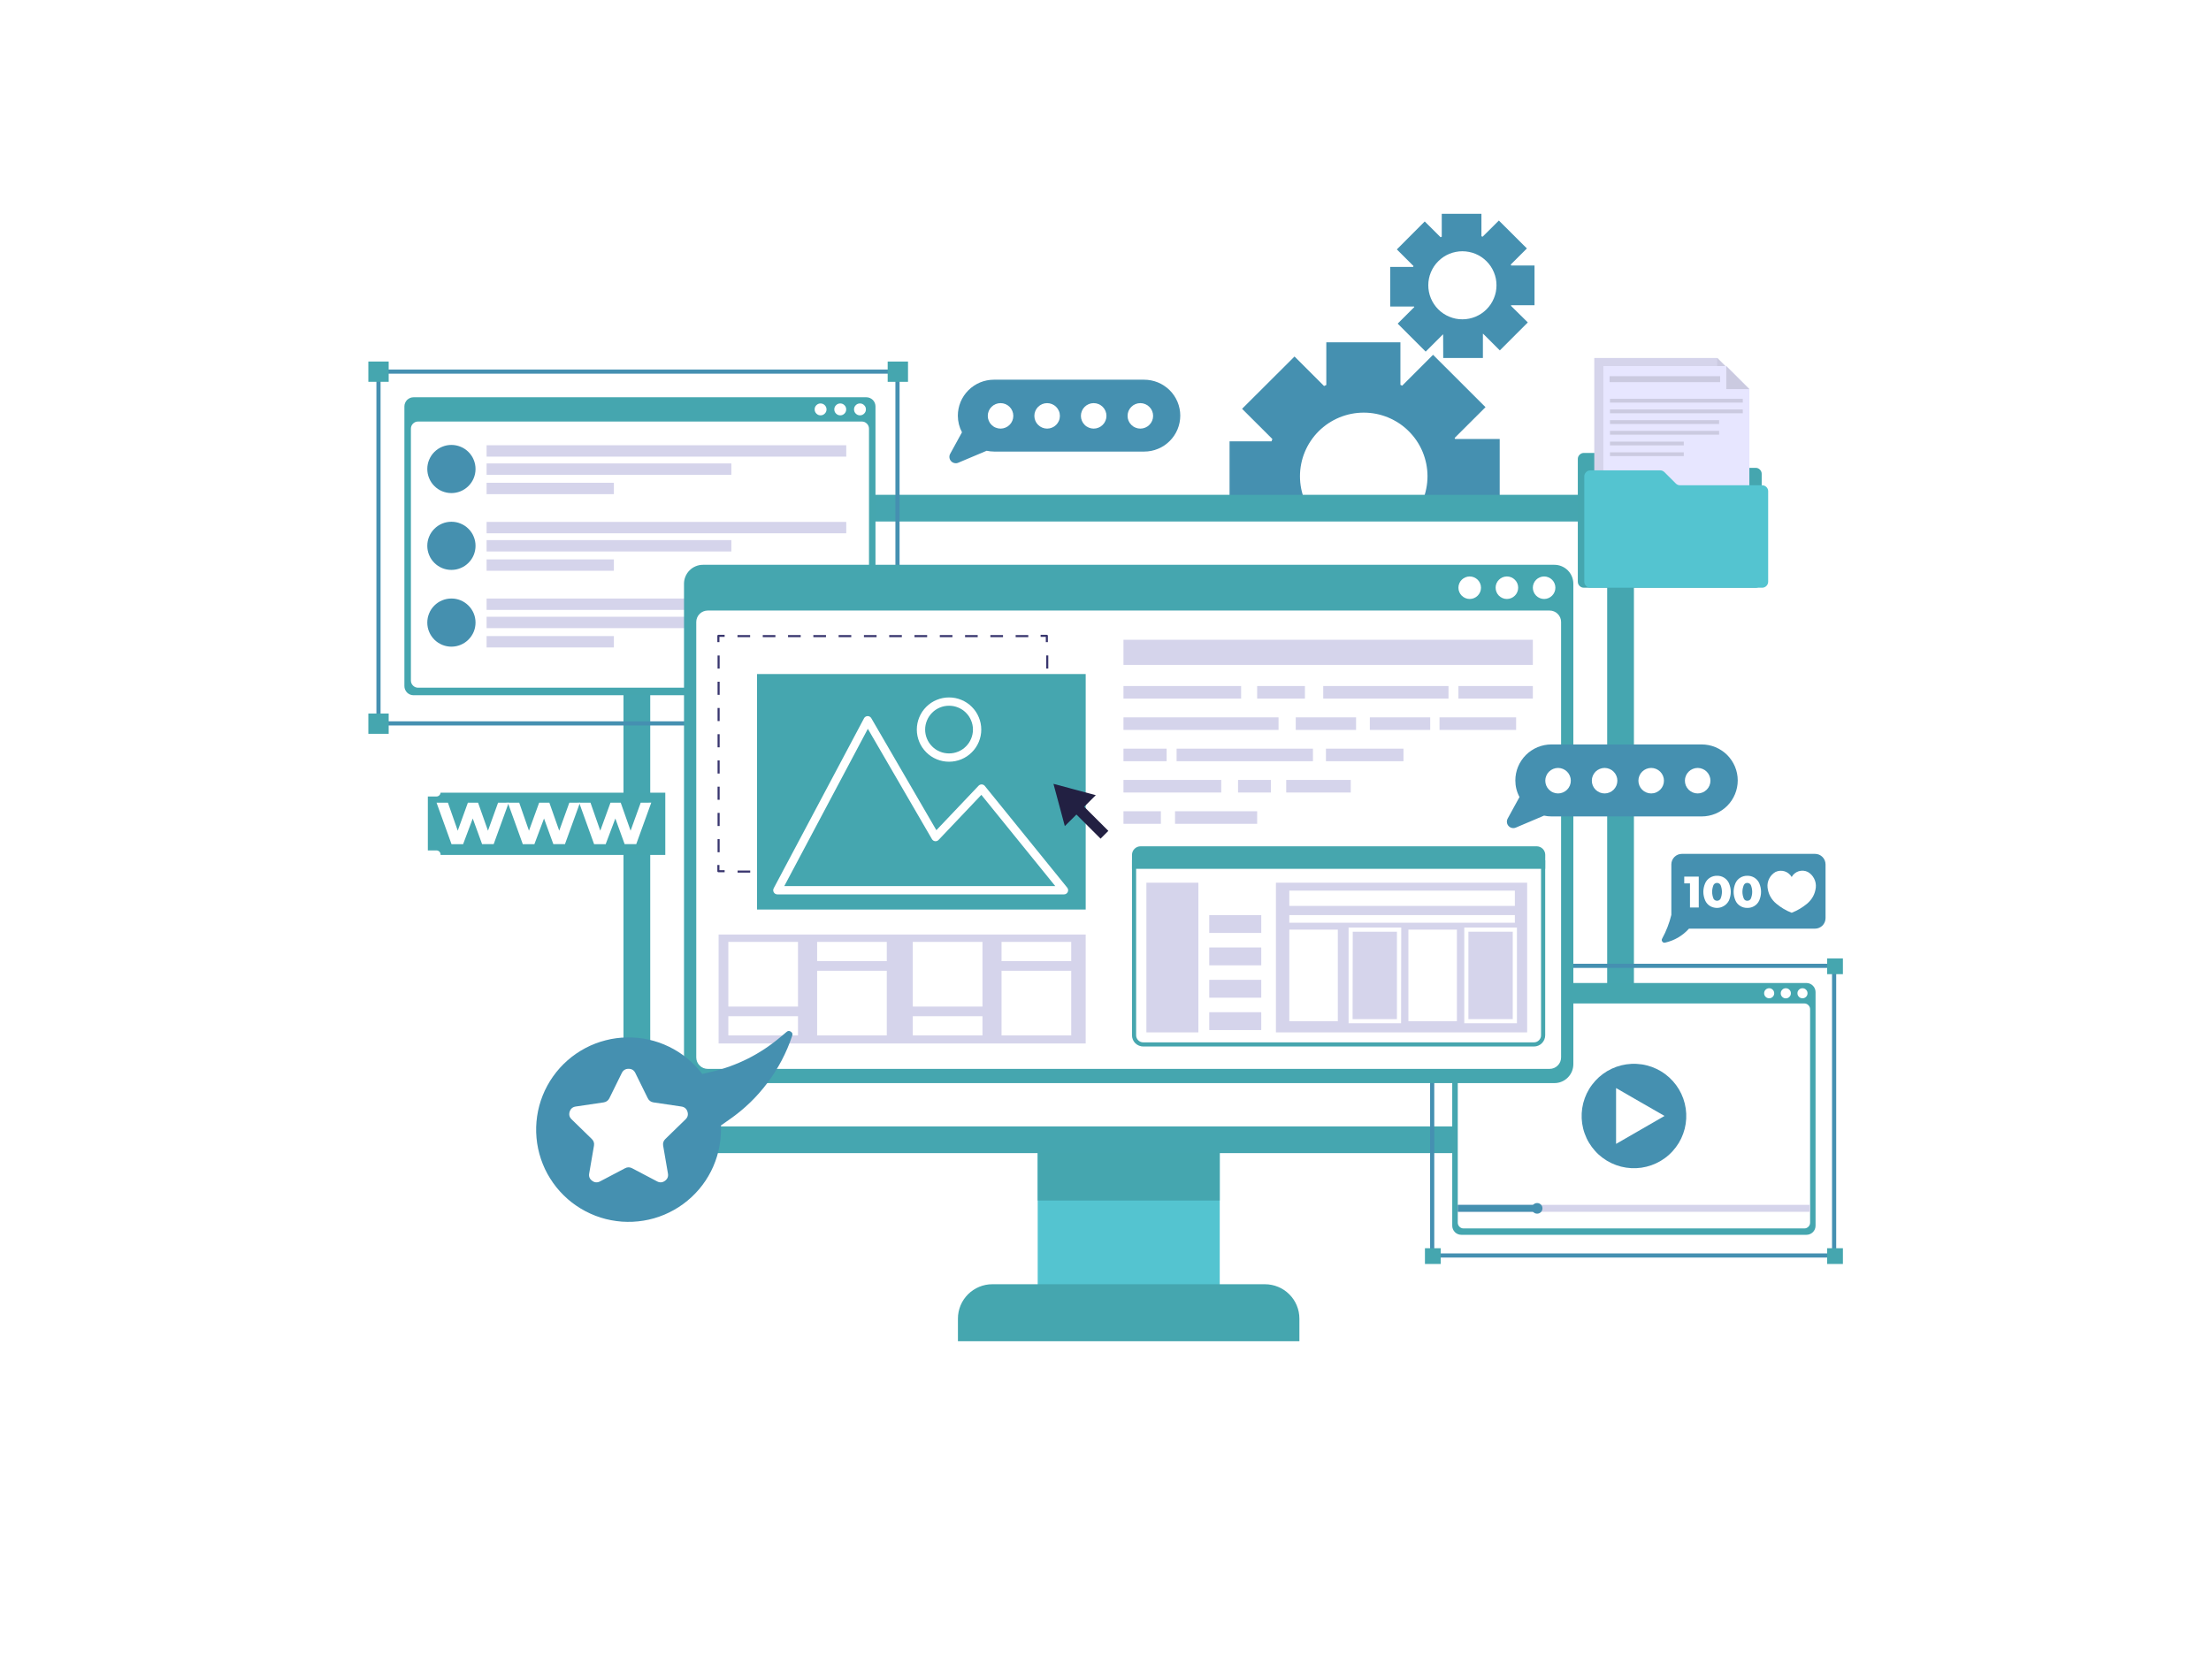 <svg version="1.2" preserveAspectRatio="xMidYMid meet" height="304" viewBox="0 0 300 228" zoomAndPan="magnify" width="400" xmlns:xlink="http://www.w3.org/1999/xlink" xmlns="http://www.w3.org/2000/svg"><defs><clipPath id="4e57c7ac40"><path d="M 188 29.016 L 209 29.016 L 209 49 L 188 49 Z M 188 29.016"></path></clipPath><clipPath id="42a9c3d24e"><path d="M 129 174 L 177 174 L 177 182.016 L 129 182.016 Z M 129 174"></path></clipPath><clipPath id="2984a25d0a"><path d="M 49.883 49 L 53 49 L 53 52 L 49.883 52 Z M 49.883 49"></path></clipPath><clipPath id="331c84ae08"><path d="M 49.883 96 L 53 96 L 53 100 L 49.883 100 Z M 49.883 96"></path></clipPath><clipPath id="e6e2a6310e"><path d="M 247 130 L 250.133 130 L 250.133 133 L 247 133 Z M 247 130"></path></clipPath><clipPath id="4d95df3456"><path d="M 247 169 L 250.133 169 L 250.133 172 L 247 172 Z M 247 169"></path></clipPath></defs><g id="15f9d2ce9f"><rect style="fill:#ffffff;fill-opacity:1;stroke:none;" height="228" y="0" width="300" x="0"></rect><rect style="fill:#ffffff;fill-opacity:1;stroke:none;" height="228" y="0" width="300" x="0"></rect><g style="fill:#ffffff;fill-opacity:1;"><g transform="translate(89.119, 118.5)"><path d="M 9.594 0 L 7.516 0 L 6.766 -2.297 L 2.938 -2.297 L 2.188 0 L 0.156 0 L 3.609 -10 L 6.141 -10 Z M 4.75 -7.906 L 3.469 -3.969 L 6.219 -3.969 L 4.922 -7.906 Z M 4.75 -7.906" style="stroke:none"></path></g></g><g style="fill:#ffffff;fill-opacity:1;"><g transform="translate(98.855, 118.5)"><path d="M 3.719 0.141 C 3.125 0.141 2.598 0 2.141 -0.281 C 1.68 -0.57 1.32 -1.008 1.062 -1.594 C 0.801 -2.188 0.672 -2.91 0.672 -3.766 C 0.672 -4.629 0.805 -5.352 1.078 -5.938 C 1.348 -6.52 1.719 -6.957 2.188 -7.25 C 2.656 -7.539 3.203 -7.688 3.828 -7.688 C 4.297 -7.688 4.703 -7.602 5.047 -7.438 C 5.391 -7.281 5.676 -7.031 5.906 -6.688 L 6.062 -6.719 L 6.062 -10.562 L 7.953 -10.562 L 7.953 0 L 6.062 0 L 6.062 -0.984 L 5.906 -1 C 5.695 -0.645 5.41 -0.363 5.047 -0.156 C 4.68 0.039 4.238 0.141 3.719 0.141 Z M 4.344 -1.469 C 4.875 -1.469 5.297 -1.656 5.609 -2.031 C 5.922 -2.414 6.078 -2.992 6.078 -3.766 C 6.078 -4.535 5.922 -5.113 5.609 -5.5 C 5.297 -5.883 4.875 -6.078 4.344 -6.078 C 3.781 -6.078 3.352 -5.891 3.062 -5.516 C 2.77 -5.148 2.625 -4.566 2.625 -3.766 C 2.625 -2.973 2.77 -2.391 3.062 -2.016 C 3.352 -1.648 3.781 -1.469 4.344 -1.469 Z M 4.344 -1.469" style="stroke:none"></path></g></g><g style="fill:#ffffff;fill-opacity:1;"><g transform="translate(107.887, 118.5)"><path d="M 3.719 0.141 C 3.125 0.141 2.598 0 2.141 -0.281 C 1.68 -0.57 1.32 -1.008 1.062 -1.594 C 0.801 -2.188 0.672 -2.91 0.672 -3.766 C 0.672 -4.629 0.805 -5.352 1.078 -5.938 C 1.348 -6.52 1.719 -6.957 2.188 -7.25 C 2.656 -7.539 3.203 -7.688 3.828 -7.688 C 4.297 -7.688 4.703 -7.602 5.047 -7.438 C 5.391 -7.281 5.676 -7.031 5.906 -6.688 L 6.062 -6.719 L 6.062 -10.562 L 7.953 -10.562 L 7.953 0 L 6.062 0 L 6.062 -0.984 L 5.906 -1 C 5.695 -0.645 5.41 -0.363 5.047 -0.156 C 4.68 0.039 4.238 0.141 3.719 0.141 Z M 4.344 -1.469 C 4.875 -1.469 5.297 -1.656 5.609 -2.031 C 5.922 -2.414 6.078 -2.992 6.078 -3.766 C 6.078 -4.535 5.922 -5.113 5.609 -5.5 C 5.297 -5.883 4.875 -6.078 4.344 -6.078 C 3.781 -6.078 3.352 -5.891 3.062 -5.516 C 2.77 -5.148 2.625 -4.566 2.625 -3.766 C 2.625 -2.973 2.77 -2.391 3.062 -2.016 C 3.352 -1.648 3.781 -1.469 4.344 -1.469 Z M 4.344 -1.469" style="stroke:none"></path></g></g><g style="fill:#ffffff;fill-opacity:1;"><g transform="translate(116.919, 118.5)"><path d="" style="stroke:none"></path></g></g><g style="fill:#ffffff;fill-opacity:1;"><g transform="translate(120.219, 118.5)"><path d="M 2.938 0.141 C 2.457 0.141 2.039 0.051 1.688 -0.125 C 1.332 -0.301 1.055 -0.562 0.859 -0.906 C 0.672 -1.25 0.578 -1.66 0.578 -2.141 C 0.578 -2.586 0.672 -2.961 0.859 -3.266 C 1.055 -3.566 1.352 -3.816 1.75 -4.016 C 2.156 -4.211 2.68 -4.363 3.328 -4.469 C 3.773 -4.539 4.113 -4.617 4.344 -4.703 C 4.582 -4.785 4.742 -4.879 4.828 -4.984 C 4.91 -5.098 4.953 -5.242 4.953 -5.422 C 4.953 -5.66 4.863 -5.844 4.688 -5.969 C 4.52 -6.094 4.242 -6.156 3.859 -6.156 C 3.441 -6.156 3.039 -6.062 2.656 -5.875 C 2.281 -5.688 1.953 -5.441 1.672 -5.141 L 1.531 -5.141 L 0.75 -6.344 C 1.125 -6.758 1.586 -7.086 2.141 -7.328 C 2.691 -7.566 3.297 -7.688 3.953 -7.688 C 4.953 -7.688 5.672 -7.473 6.109 -7.047 C 6.555 -6.617 6.781 -6.02 6.781 -5.25 L 6.781 -1.969 C 6.781 -1.633 6.93 -1.469 7.234 -1.469 C 7.348 -1.469 7.457 -1.488 7.562 -1.531 L 7.656 -1.5 L 7.797 -0.172 C 7.691 -0.109 7.547 -0.051 7.359 0 C 7.172 0.039 6.969 0.062 6.75 0.062 C 6.301 0.062 5.945 -0.023 5.688 -0.203 C 5.438 -0.379 5.254 -0.648 5.141 -1.016 L 5 -1.031 C 4.633 -0.25 3.945 0.141 2.938 0.141 Z M 3.547 -1.266 C 3.984 -1.266 4.332 -1.41 4.594 -1.703 C 4.852 -2.004 4.984 -2.414 4.984 -2.938 L 4.984 -3.703 L 4.859 -3.734 C 4.742 -3.641 4.594 -3.562 4.406 -3.5 C 4.219 -3.438 3.953 -3.379 3.609 -3.328 C 3.203 -3.254 2.906 -3.133 2.719 -2.969 C 2.539 -2.801 2.453 -2.566 2.453 -2.266 C 2.453 -1.941 2.547 -1.691 2.734 -1.516 C 2.93 -1.348 3.203 -1.266 3.547 -1.266 Z M 3.547 -1.266" style="stroke:none"></path></g></g><g style="fill:#ffffff;fill-opacity:1;"><g transform="translate(128.164, 118.5)"><path d="" style="stroke:none"></path></g></g><g style="fill:#ffffff;fill-opacity:1;"><g transform="translate(131.464, 118.5)"><path d="M 3.531 0.141 C 3.008 0.141 2.535 0.082 2.109 -0.031 C 1.68 -0.156 1.316 -0.32 1.016 -0.531 C 0.711 -0.75 0.488 -0.992 0.344 -1.266 L 1.391 -2.406 L 1.531 -2.406 C 1.789 -2.062 2.086 -1.805 2.422 -1.641 C 2.766 -1.473 3.141 -1.391 3.547 -1.391 C 3.91 -1.391 4.188 -1.453 4.375 -1.578 C 4.562 -1.711 4.656 -1.906 4.656 -2.156 C 4.656 -2.344 4.586 -2.5 4.453 -2.625 C 4.316 -2.758 4.098 -2.863 3.797 -2.938 L 2.797 -3.172 C 2.055 -3.359 1.516 -3.633 1.172 -4 C 0.828 -4.363 0.656 -4.828 0.656 -5.391 C 0.656 -5.859 0.773 -6.266 1.016 -6.609 C 1.254 -6.961 1.586 -7.227 2.016 -7.406 C 2.453 -7.594 2.961 -7.688 3.547 -7.688 C 4.223 -7.688 4.785 -7.586 5.234 -7.391 C 5.68 -7.191 6.031 -6.93 6.281 -6.609 L 5.266 -5.516 L 5.125 -5.516 C 4.914 -5.742 4.68 -5.91 4.422 -6.016 C 4.16 -6.129 3.867 -6.188 3.547 -6.188 C 2.797 -6.188 2.422 -5.957 2.422 -5.5 C 2.422 -5.301 2.488 -5.141 2.625 -5.016 C 2.77 -4.891 3.016 -4.789 3.359 -4.719 L 4.297 -4.516 C 5.055 -4.348 5.613 -4.082 5.969 -3.719 C 6.32 -3.352 6.5 -2.867 6.5 -2.266 C 6.5 -1.785 6.379 -1.363 6.141 -1 C 5.91 -0.633 5.57 -0.352 5.125 -0.156 C 4.676 0.039 4.145 0.141 3.531 0.141 Z M 3.531 0.141" style="stroke:none"></path></g></g><g style="fill:#ffffff;fill-opacity:1;"><g transform="translate(138.413, 118.5)"><path d="M 3.453 0.141 C 2.609 0.141 1.984 -0.086 1.578 -0.547 C 1.172 -1.016 0.969 -1.68 0.969 -2.547 L 0.969 -7.547 L 2.859 -7.547 L 2.859 -2.781 C 2.859 -2.32 2.957 -1.984 3.156 -1.766 C 3.352 -1.555 3.66 -1.453 4.078 -1.453 C 4.609 -1.453 5.02 -1.625 5.312 -1.969 C 5.602 -2.312 5.75 -2.852 5.75 -3.594 L 5.75 -7.547 L 7.641 -7.547 L 7.641 0 L 5.812 0 L 5.812 -1.109 L 5.672 -1.141 C 5.43 -0.711 5.133 -0.391 4.781 -0.172 C 4.438 0.035 3.992 0.141 3.453 0.141 Z M 3.453 0.141" style="stroke:none"></path></g></g><g style="fill:#ffffff;fill-opacity:1;"><g transform="translate(147.13, 118.5)"><path d="M 5.266 0.141 C 4.305 0.141 3.594 -0.219 3.125 -0.938 L 2.984 -0.906 L 2.984 0 L 1.094 0 L 1.094 -10.562 L 2.984 -10.562 L 2.984 -6.656 L 3.125 -6.625 C 3.383 -6.988 3.691 -7.254 4.047 -7.422 C 4.398 -7.598 4.82 -7.688 5.312 -7.688 C 5.926 -7.688 6.457 -7.539 6.906 -7.25 C 7.363 -6.969 7.719 -6.531 7.969 -5.938 C 8.227 -5.352 8.359 -4.629 8.359 -3.766 C 8.359 -2.91 8.223 -2.188 7.953 -1.594 C 7.691 -1.008 7.328 -0.57 6.859 -0.281 C 6.398 0 5.867 0.141 5.266 0.141 Z M 4.703 -1.469 C 5.254 -1.469 5.676 -1.648 5.969 -2.016 C 6.258 -2.391 6.406 -2.973 6.406 -3.766 C 6.406 -4.566 6.258 -5.148 5.969 -5.516 C 5.676 -5.891 5.254 -6.078 4.703 -6.078 C 4.16 -6.078 3.734 -5.883 3.422 -5.5 C 3.109 -5.113 2.953 -4.535 2.953 -3.766 C 2.953 -2.992 3.109 -2.414 3.422 -2.031 C 3.734 -1.656 4.16 -1.469 4.703 -1.469 Z M 4.703 -1.469" style="stroke:none"></path></g></g><g style="fill:#ffffff;fill-opacity:1;"><g transform="translate(156.156, 118.5)"><path d="M 1.094 0 L 1.094 -10.562 L 2.984 -10.562 L 2.984 -6.562 L 3.125 -6.531 C 3.375 -6.895 3.68 -7.176 4.047 -7.375 C 4.41 -7.582 4.848 -7.688 5.359 -7.688 C 7.023 -7.688 7.859 -6.742 7.859 -4.859 L 7.859 0 L 5.969 0 L 5.969 -4.609 C 5.969 -5.129 5.863 -5.504 5.656 -5.734 C 5.457 -5.961 5.141 -6.078 4.703 -6.078 C 4.172 -6.078 3.75 -5.898 3.438 -5.547 C 3.133 -5.203 2.984 -4.656 2.984 -3.906 L 2.984 0 Z M 1.094 0" style="stroke:none"></path></g></g><g style="fill:#ffffff;fill-opacity:1;"><g transform="translate(164.983, 118.5)"><path d="M 7.453 -3.344 L 2.609 -3.344 C 2.66 -2.688 2.844 -2.207 3.156 -1.906 C 3.477 -1.613 3.914 -1.469 4.469 -1.469 C 4.906 -1.469 5.254 -1.547 5.516 -1.703 C 5.785 -1.867 6.004 -2.113 6.172 -2.438 L 6.312 -2.438 L 7.578 -1.641 C 7.328 -1.109 6.953 -0.676 6.453 -0.344 C 5.961 -0.02 5.301 0.141 4.469 0.141 C 3.688 0.141 3.008 -0.004 2.438 -0.297 C 1.875 -0.598 1.438 -1.039 1.125 -1.625 C 0.82 -2.207 0.672 -2.922 0.672 -3.766 C 0.672 -4.617 0.832 -5.336 1.156 -5.922 C 1.477 -6.516 1.914 -6.957 2.469 -7.25 C 3.02 -7.539 3.641 -7.688 4.328 -7.688 C 5.398 -7.688 6.219 -7.398 6.781 -6.828 C 7.352 -6.266 7.641 -5.438 7.641 -4.344 C 7.641 -3.945 7.625 -3.641 7.594 -3.422 Z M 5.828 -4.562 C 5.805 -5.133 5.672 -5.551 5.422 -5.812 C 5.172 -6.082 4.805 -6.219 4.328 -6.219 C 3.379 -6.219 2.816 -5.664 2.641 -4.562 Z M 5.828 -4.562" style="stroke:none"></path></g></g><g style="fill:#ffffff;fill-opacity:1;"><g transform="translate(173.174, 118.5)"><path d="M 2.938 0.141 C 2.457 0.141 2.039 0.051 1.688 -0.125 C 1.332 -0.301 1.055 -0.562 0.859 -0.906 C 0.672 -1.25 0.578 -1.66 0.578 -2.141 C 0.578 -2.586 0.672 -2.961 0.859 -3.266 C 1.055 -3.566 1.352 -3.816 1.75 -4.016 C 2.156 -4.211 2.68 -4.363 3.328 -4.469 C 3.773 -4.539 4.113 -4.617 4.344 -4.703 C 4.582 -4.785 4.742 -4.879 4.828 -4.984 C 4.91 -5.098 4.953 -5.242 4.953 -5.422 C 4.953 -5.66 4.863 -5.844 4.688 -5.969 C 4.52 -6.094 4.242 -6.156 3.859 -6.156 C 3.441 -6.156 3.039 -6.062 2.656 -5.875 C 2.281 -5.688 1.953 -5.441 1.672 -5.141 L 1.531 -5.141 L 0.75 -6.344 C 1.125 -6.758 1.586 -7.086 2.141 -7.328 C 2.691 -7.566 3.297 -7.688 3.953 -7.688 C 4.953 -7.688 5.672 -7.473 6.109 -7.047 C 6.555 -6.617 6.781 -6.02 6.781 -5.25 L 6.781 -1.969 C 6.781 -1.633 6.93 -1.469 7.234 -1.469 C 7.348 -1.469 7.457 -1.488 7.562 -1.531 L 7.656 -1.5 L 7.797 -0.172 C 7.691 -0.109 7.547 -0.051 7.359 0 C 7.172 0.039 6.969 0.062 6.75 0.062 C 6.301 0.062 5.945 -0.023 5.688 -0.203 C 5.438 -0.379 5.254 -0.648 5.141 -1.016 L 5 -1.031 C 4.633 -0.25 3.945 0.141 2.938 0.141 Z M 3.547 -1.266 C 3.984 -1.266 4.332 -1.41 4.594 -1.703 C 4.852 -2.004 4.984 -2.414 4.984 -2.938 L 4.984 -3.703 L 4.859 -3.734 C 4.742 -3.641 4.594 -3.562 4.406 -3.5 C 4.219 -3.438 3.953 -3.379 3.609 -3.328 C 3.203 -3.254 2.906 -3.133 2.719 -2.969 C 2.539 -2.801 2.453 -2.566 2.453 -2.266 C 2.453 -1.941 2.547 -1.691 2.734 -1.516 C 2.93 -1.348 3.203 -1.266 3.547 -1.266 Z M 3.547 -1.266" style="stroke:none"></path></g></g><g style="fill:#ffffff;fill-opacity:1;"><g transform="translate(181.12, 118.5)"><path d="M 3.719 0.141 C 3.125 0.141 2.598 0 2.141 -0.281 C 1.68 -0.57 1.32 -1.008 1.062 -1.594 C 0.801 -2.188 0.672 -2.91 0.672 -3.766 C 0.672 -4.629 0.805 -5.352 1.078 -5.938 C 1.348 -6.52 1.719 -6.957 2.188 -7.25 C 2.656 -7.539 3.203 -7.688 3.828 -7.688 C 4.297 -7.688 4.703 -7.602 5.047 -7.438 C 5.391 -7.281 5.676 -7.031 5.906 -6.688 L 6.062 -6.719 L 6.062 -10.562 L 7.953 -10.562 L 7.953 0 L 6.062 0 L 6.062 -0.984 L 5.906 -1 C 5.695 -0.645 5.41 -0.363 5.047 -0.156 C 4.68 0.039 4.238 0.141 3.719 0.141 Z M 4.344 -1.469 C 4.875 -1.469 5.297 -1.656 5.609 -2.031 C 5.922 -2.414 6.078 -2.992 6.078 -3.766 C 6.078 -4.535 5.922 -5.113 5.609 -5.5 C 5.297 -5.883 4.875 -6.078 4.344 -6.078 C 3.781 -6.078 3.352 -5.891 3.062 -5.516 C 2.77 -5.148 2.625 -4.566 2.625 -3.766 C 2.625 -2.973 2.77 -2.391 3.062 -2.016 C 3.352 -1.648 3.781 -1.469 4.344 -1.469 Z M 4.344 -1.469" style="stroke:none"></path></g></g><g style="fill:#ffffff;fill-opacity:1;"><g transform="translate(190.152, 118.5)"><path d="M 2.031 -8.438 C 1.688 -8.438 1.406 -8.539 1.188 -8.75 C 0.977 -8.957 0.875 -9.227 0.875 -9.562 C 0.875 -9.883 0.977 -10.148 1.188 -10.359 C 1.406 -10.566 1.688 -10.672 2.031 -10.672 C 2.258 -10.672 2.461 -10.617 2.641 -10.516 C 2.816 -10.422 2.953 -10.289 3.047 -10.125 C 3.148 -9.957 3.203 -9.77 3.203 -9.562 C 3.203 -9.344 3.148 -9.148 3.047 -8.984 C 2.953 -8.816 2.816 -8.68 2.641 -8.578 C 2.461 -8.484 2.258 -8.438 2.031 -8.438 Z M 1.094 0 L 1.094 -7.547 L 2.984 -7.547 L 2.984 0 Z M 1.094 0" style="stroke:none"></path></g></g><g style="fill:#ffffff;fill-opacity:1;"><g transform="translate(194.21, 118.5)"><path d="M 1.094 0 L 1.094 -7.547 L 2.906 -7.547 L 2.906 -6.438 L 3.047 -6.406 C 3.516 -7.258 4.273 -7.688 5.328 -7.688 C 6.203 -7.688 6.844 -7.445 7.25 -6.969 C 7.656 -6.5 7.859 -5.812 7.859 -4.906 L 7.859 0 L 5.969 0 L 5.969 -4.672 C 5.969 -5.172 5.863 -5.531 5.656 -5.75 C 5.457 -5.969 5.141 -6.078 4.703 -6.078 C 4.16 -6.078 3.738 -5.898 3.438 -5.547 C 3.133 -5.203 2.984 -4.656 2.984 -3.906 L 2.984 0 Z M 1.094 0" style="stroke:none"></path></g></g><g style="fill:#ffffff;fill-opacity:1;"><g transform="translate(203.038, 118.5)"><path d="M 3.906 3.203 C 2.664 3.203 1.75 3.02 1.156 2.656 C 0.562 2.289 0.266 1.781 0.266 1.125 C 0.266 0.727 0.391 0.406 0.641 0.156 C 0.898 -0.094 1.266 -0.266 1.734 -0.359 L 1.734 -0.5 C 1.484 -0.656 1.301 -0.828 1.188 -1.016 C 1.07 -1.203 1.016 -1.422 1.016 -1.672 C 1.016 -2.273 1.41 -2.688 2.203 -2.906 L 2.203 -3.047 C 1.797 -3.273 1.488 -3.562 1.281 -3.906 C 1.082 -4.25 0.984 -4.664 0.984 -5.156 C 0.984 -5.656 1.098 -6.094 1.328 -6.469 C 1.555 -6.852 1.891 -7.148 2.328 -7.359 C 2.773 -7.578 3.312 -7.688 3.938 -7.688 C 4.562 -7.688 5.062 -7.578 5.438 -7.359 C 5.664 -7.691 5.801 -8.082 5.844 -8.531 L 5.984 -8.609 L 7.344 -8.281 C 7.301 -7.914 7.195 -7.609 7.031 -7.359 C 6.863 -7.117 6.598 -6.906 6.234 -6.719 L 6.234 -6.562 C 6.66 -6.195 6.875 -5.676 6.875 -5 C 6.875 -4.539 6.758 -4.125 6.531 -3.75 C 6.301 -3.383 5.961 -3.094 5.516 -2.875 C 5.066 -2.664 4.539 -2.562 3.938 -2.562 L 3.641 -2.562 C 3.461 -2.57 3.336 -2.578 3.266 -2.578 C 3.086 -2.578 2.945 -2.531 2.844 -2.438 C 2.75 -2.344 2.703 -2.223 2.703 -2.078 C 2.703 -1.922 2.766 -1.797 2.891 -1.703 C 3.023 -1.617 3.211 -1.57 3.453 -1.562 L 5.141 -1.5 C 6.816 -1.445 7.656 -0.727 7.656 0.656 C 7.656 1.145 7.531 1.578 7.281 1.953 C 7.031 2.336 6.625 2.641 6.062 2.859 C 5.508 3.086 4.789 3.203 3.906 3.203 Z M 3.938 -3.891 C 4.301 -3.891 4.582 -3.992 4.781 -4.203 C 4.988 -4.422 5.094 -4.727 5.094 -5.125 C 5.094 -5.52 4.988 -5.82 4.781 -6.031 C 4.582 -6.238 4.301 -6.344 3.938 -6.344 C 3.562 -6.344 3.273 -6.238 3.078 -6.031 C 2.879 -5.82 2.781 -5.52 2.781 -5.125 C 2.781 -4.719 2.879 -4.41 3.078 -4.203 C 3.273 -3.992 3.562 -3.891 3.938 -3.891 Z M 3.906 1.828 C 4.551 1.828 5.02 1.734 5.312 1.547 C 5.613 1.367 5.766 1.133 5.766 0.844 C 5.766 0.602 5.688 0.426 5.531 0.312 C 5.383 0.207 5.145 0.148 4.812 0.141 L 3.328 0.062 C 3.273 0.062 3.227 0.062 3.188 0.062 C 3.145 0.062 3.102 0.062 3.062 0.062 C 2.738 0.062 2.492 0.129 2.328 0.266 C 2.16 0.398 2.078 0.586 2.078 0.828 C 2.078 1.148 2.227 1.395 2.531 1.562 C 2.844 1.738 3.301 1.828 3.906 1.828 Z M 3.906 1.828" style="stroke:none"></path></g></g><path d="M 194.676 81.117 L 201.793 74.016 L 197.441 69.676 C 197.453 69.652 197.465 69.625 197.48 69.605 L 203.488 69.605 L 203.488 59.578 L 197.438 59.578 C 197.438 59.52 197.387 59.477 197.371 59.438 L 201.562 55.258 L 194.445 48.152 L 190.258 52.34 C 190.18 52.293 190.098 52.258 190.016 52.227 L 190.016 46.453 L 179.961 46.453 L 179.961 52.246 C 179.848 52.289 179.758 52.344 179.656 52.391 L 175.648 48.383 L 168.531 55.48 L 172.641 59.582 C 172.613 59.691 172.574 59.797 172.527 59.898 L 166.832 59.898 L 166.832 69.957 L 172.754 69.957 C 172.793 70.035 172.828 70.109 172.855 70.191 L 168.77 74.273 L 175.879 81.379 L 180.164 77.102 L 180.305 77.148 L 180.305 83.066 L 190.371 83.066 L 190.371 76.898 C 190.398 76.898 190.418 76.898 190.434 76.898 Z M 178.914 70.738 C 178.516 70.336 178.156 69.898 177.84 69.426 C 177.527 68.957 177.262 68.457 177.043 67.934 C 176.824 67.41 176.664 66.871 176.551 66.312 C 176.441 65.758 176.387 65.195 176.387 64.629 C 176.387 64.062 176.441 63.504 176.555 62.945 C 176.664 62.391 176.828 61.852 177.047 61.328 C 177.266 60.805 177.531 60.305 177.848 59.836 C 178.164 59.363 178.52 58.93 178.922 58.527 C 179.324 58.125 179.762 57.77 180.234 57.453 C 180.707 57.141 181.203 56.875 181.73 56.656 C 182.254 56.441 182.793 56.277 183.352 56.164 C 183.91 56.055 184.469 56 185.039 56 C 185.605 56 186.168 56.055 186.727 56.164 C 187.281 56.277 187.824 56.441 188.348 56.656 C 188.871 56.875 189.371 57.141 189.844 57.453 C 190.316 57.77 190.754 58.125 191.152 58.527 C 191.555 58.93 191.914 59.363 192.23 59.836 C 192.547 60.305 192.812 60.805 193.031 61.328 C 193.246 61.852 193.41 62.391 193.523 62.945 C 193.633 63.504 193.691 64.062 193.691 64.629 C 193.691 65.195 193.637 65.758 193.523 66.312 C 193.414 66.871 193.25 67.41 193.035 67.934 C 192.816 68.457 192.551 68.957 192.234 69.426 C 191.922 69.898 191.562 70.336 191.16 70.738 C 190.762 71.137 190.324 71.496 189.852 71.812 C 189.379 72.129 188.879 72.395 188.352 72.613 C 187.828 72.828 187.285 72.996 186.727 73.105 C 186.172 73.215 185.605 73.27 185.039 73.27 C 184.469 73.27 183.906 73.215 183.348 73.105 C 182.789 72.996 182.25 72.828 181.723 72.613 C 181.199 72.395 180.699 72.129 180.227 71.812 C 179.754 71.496 179.316 71.137 178.914 70.738 Z M 178.914 70.738" style="stroke:none;fill-rule:nonzero;fill:#4590b0;fill-opacity:1;"></path><g clip-path="url(#4e57c7ac40)" clip-rule="nonzero"><path d="M 195.824 48.586 L 201.207 48.586 L 201.207 45.301 L 201.246 45.301 L 203.504 47.555 L 207.301 43.758 L 205.016 41.504 C 205.027 41.48 205.035 41.453 205.043 41.426 L 208.211 41.426 L 208.211 36.031 L 205.043 36.031 C 205.031 35.984 205.012 35.941 204.992 35.898 L 207.176 33.719 L 203.375 29.93 L 201.172 32.121 C 201.121 32.094 201.066 32.074 201.008 32.059 L 201.008 29.016 L 195.625 29.016 L 195.625 32.121 C 195.57 32.121 195.523 32.176 195.469 32.199 L 193.316 30.055 L 189.531 33.848 L 191.789 36.102 C 191.773 36.145 191.762 36.188 191.742 36.227 L 188.629 36.227 L 188.629 41.602 L 191.867 41.602 C 191.875 41.625 191.887 41.648 191.902 41.668 L 189.645 43.922 L 193.445 47.719 L 195.777 45.391 L 195.812 45.391 Z M 193.797 38.711 C 193.797 38.406 193.828 38.109 193.887 37.809 C 193.945 37.512 194.035 37.227 194.152 36.945 C 194.27 36.664 194.41 36.398 194.578 36.148 C 194.75 35.895 194.941 35.66 195.156 35.449 C 195.371 35.234 195.605 35.043 195.855 34.875 C 196.109 34.707 196.375 34.562 196.656 34.449 C 196.938 34.332 197.227 34.246 197.523 34.188 C 197.82 34.125 198.121 34.098 198.426 34.098 C 198.73 34.098 199.031 34.129 199.328 34.188 C 199.625 34.246 199.914 34.332 200.195 34.449 C 200.477 34.566 200.742 34.707 200.996 34.875 C 201.25 35.043 201.48 35.234 201.695 35.449 C 201.91 35.664 202.102 35.898 202.273 36.148 C 202.441 36.402 202.582 36.668 202.699 36.949 C 202.816 37.227 202.902 37.516 202.965 37.812 C 203.023 38.113 203.051 38.41 203.051 38.715 C 203.051 39.02 203.023 39.316 202.965 39.617 C 202.906 39.914 202.816 40.203 202.699 40.48 C 202.586 40.762 202.441 41.027 202.273 41.281 C 202.105 41.531 201.914 41.766 201.699 41.98 C 201.484 42.195 201.25 42.387 201 42.555 C 200.746 42.723 200.48 42.867 200.199 42.984 C 199.918 43.098 199.629 43.188 199.332 43.246 C 199.035 43.305 198.734 43.336 198.43 43.336 C 198.125 43.336 197.824 43.309 197.527 43.25 C 197.227 43.188 196.938 43.102 196.656 42.984 C 196.375 42.871 196.109 42.727 195.855 42.559 C 195.602 42.391 195.367 42.199 195.152 41.984 C 194.938 41.77 194.746 41.535 194.578 41.281 C 194.406 41.027 194.266 40.762 194.148 40.48 C 194.031 40.199 193.945 39.91 193.887 39.613 C 193.824 39.316 193.797 39.016 193.797 38.711 Z M 193.797 38.711" style="stroke:none;fill-rule:nonzero;fill:#4590b0;fill-opacity:1;"></path></g><path d="M 140.801 153.309 L 165.5 153.309 L 165.5 180.996 L 140.801 180.996 Z M 140.801 153.309" style="stroke:none;fill-rule:nonzero;fill:#54c4d0;fill-opacity:1;"></path><path d="M 140.801 153.309 L 165.5 153.309 L 165.5 162.93 L 140.801 162.93 Z M 140.801 153.309" style="stroke:none;fill-rule:nonzero;fill:#45a6af;fill-opacity:1;"></path><g clip-path="url(#42a9c3d24e)" clip-rule="nonzero"><path d="M 134.66 174.289 L 171.629 174.289 C 171.938 174.289 172.242 174.316 172.543 174.379 C 172.844 174.438 173.137 174.527 173.422 174.645 C 173.703 174.762 173.973 174.902 174.23 175.074 C 174.484 175.246 174.719 175.438 174.938 175.656 C 175.156 175.871 175.348 176.109 175.52 176.363 C 175.691 176.617 175.836 176.887 175.953 177.172 C 176.07 177.453 176.16 177.746 176.219 178.047 C 176.277 178.348 176.309 178.652 176.309 178.957 L 176.309 182.023 L 129.977 182.023 L 129.977 178.957 C 129.977 178.652 130.004 178.348 130.066 178.047 C 130.125 177.746 130.215 177.453 130.332 177.168 C 130.449 176.887 130.594 176.617 130.766 176.359 C 130.938 176.105 131.129 175.871 131.348 175.652 C 131.566 175.438 131.801 175.242 132.059 175.074 C 132.312 174.902 132.582 174.758 132.867 174.641 C 133.152 174.523 133.445 174.438 133.746 174.375 C 134.047 174.316 134.352 174.285 134.66 174.289 Z M 134.66 174.289" style="stroke:none;fill-rule:nonzero;fill:#45a6af;fill-opacity:1;"></path></g><path d="M 89.117 67.152 L 217.18 67.152 C 217.477 67.152 217.77 67.184 218.059 67.242 C 218.352 67.297 218.633 67.383 218.906 67.496 C 219.184 67.609 219.441 67.75 219.688 67.914 C 219.938 68.078 220.164 68.266 220.375 68.477 C 220.586 68.684 220.77 68.914 220.938 69.16 C 221.102 69.406 221.242 69.664 221.355 69.938 C 221.469 70.211 221.555 70.496 221.613 70.785 C 221.668 71.074 221.699 71.371 221.699 71.664 L 221.699 151.984 C 221.699 152.281 221.668 152.574 221.613 152.867 C 221.555 153.156 221.469 153.438 221.355 153.711 C 221.242 153.984 221.102 154.246 220.938 154.492 C 220.77 154.738 220.586 154.965 220.375 155.176 C 220.164 155.387 219.938 155.574 219.688 155.738 C 219.441 155.902 219.184 156.039 218.906 156.152 C 218.633 156.266 218.352 156.352 218.059 156.41 C 217.77 156.469 217.477 156.496 217.18 156.496 L 89.117 156.496 C 88.82 156.496 88.527 156.469 88.234 156.41 C 87.945 156.352 87.66 156.266 87.387 156.152 C 87.113 156.039 86.852 155.902 86.605 155.738 C 86.359 155.574 86.129 155.387 85.922 155.176 C 85.711 154.965 85.523 154.738 85.359 154.492 C 85.195 154.246 85.055 153.984 84.941 153.711 C 84.828 153.438 84.742 153.156 84.684 152.867 C 84.625 152.574 84.598 152.281 84.598 151.984 L 84.598 71.664 C 84.598 71.371 84.625 71.074 84.684 70.785 C 84.742 70.496 84.828 70.211 84.941 69.938 C 85.055 69.664 85.195 69.406 85.359 69.16 C 85.523 68.914 85.711 68.684 85.922 68.477 C 86.129 68.266 86.359 68.078 86.605 67.914 C 86.852 67.75 87.113 67.609 87.387 67.496 C 87.66 67.383 87.945 67.297 88.234 67.242 C 88.527 67.184 88.82 67.152 89.117 67.152 Z M 89.117 67.152" style="stroke:none;fill-rule:nonzero;fill:#45a6b0;fill-opacity:1;"></path><path d="M 218.07 72.594 L 218.07 151.055 C 218.07 151.297 218.023 151.527 217.93 151.754 C 217.84 151.977 217.707 152.172 217.535 152.344 C 217.363 152.512 217.168 152.645 216.945 152.738 C 216.723 152.828 216.488 152.875 216.246 152.875 L 90.047 152.875 C 89.805 152.875 89.574 152.828 89.352 152.738 C 89.129 152.645 88.93 152.512 88.758 152.344 C 88.59 152.172 88.457 151.977 88.363 151.754 C 88.273 151.527 88.227 151.297 88.227 151.055 L 88.227 72.594 C 88.227 72.355 88.273 72.121 88.363 71.898 C 88.457 71.676 88.59 71.48 88.758 71.309 C 88.93 71.137 89.129 71.008 89.352 70.914 C 89.574 70.82 89.805 70.777 90.047 70.777 L 216.246 70.777 C 216.488 70.777 216.723 70.82 216.945 70.914 C 217.168 71.008 217.363 71.137 217.535 71.309 C 217.707 71.48 217.84 71.676 217.93 71.898 C 218.023 72.121 218.07 72.355 218.07 72.594 Z M 218.07 72.594" style="stroke:none;fill-rule:nonzero;fill:#ffffff;fill-opacity:1;"></path><path d="M 56.113 53.914 L 117.547 53.914 C 117.715 53.914 117.871 53.945 118.023 54.008 C 118.176 54.074 118.309 54.164 118.426 54.277 C 118.543 54.395 118.633 54.527 118.695 54.68 C 118.758 54.832 118.789 54.992 118.789 55.156 L 118.789 93.117 C 118.789 93.281 118.758 93.441 118.695 93.59 C 118.633 93.742 118.543 93.879 118.426 93.992 C 118.309 94.109 118.176 94.199 118.023 94.262 C 117.871 94.324 117.715 94.355 117.547 94.355 L 56.113 94.355 C 55.949 94.355 55.793 94.324 55.641 94.262 C 55.488 94.199 55.352 94.109 55.234 93.992 C 55.121 93.879 55.031 93.742 54.969 93.59 C 54.902 93.441 54.871 93.281 54.871 93.117 L 54.871 55.156 C 54.871 54.992 54.902 54.832 54.969 54.68 C 55.031 54.527 55.121 54.395 55.234 54.277 C 55.352 54.164 55.488 54.074 55.641 54.008 C 55.793 53.945 55.949 53.914 56.113 53.914 Z M 56.113 53.914" style="stroke:none;fill-rule:nonzero;fill:#45a6af;fill-opacity:1;"></path><path d="M 117.91 58.184 L 117.91 92.352 C 117.91 92.621 117.812 92.852 117.621 93.043 C 117.43 93.234 117.199 93.332 116.93 93.332 L 56.734 93.332 C 56.465 93.332 56.23 93.234 56.039 93.043 C 55.848 92.852 55.754 92.621 55.754 92.352 L 55.754 58.184 C 55.754 57.914 55.848 57.684 56.039 57.492 C 56.23 57.301 56.465 57.207 56.734 57.207 L 116.93 57.207 C 117.199 57.207 117.43 57.301 117.621 57.492 C 117.812 57.684 117.91 57.914 117.91 58.184 Z M 117.91 58.184" style="stroke:none;fill-rule:nonzero;fill:#ffffff;fill-opacity:1;"></path><path d="M 117.492 55.559 C 117.492 55.781 117.414 55.973 117.254 56.129 C 117.098 56.289 116.906 56.367 116.684 56.367 C 116.461 56.367 116.273 56.289 116.113 56.129 C 115.957 55.973 115.879 55.781 115.879 55.559 C 115.879 55.336 115.957 55.148 116.113 54.992 C 116.273 54.832 116.461 54.754 116.684 54.754 C 116.906 54.754 117.098 54.832 117.254 54.992 C 117.414 55.148 117.492 55.336 117.492 55.559 Z M 117.492 55.559" style="stroke:none;fill-rule:nonzero;fill:#ffffff;fill-opacity:1;"></path><path d="M 114.816 55.559 C 114.816 55.781 114.738 55.973 114.582 56.129 C 114.422 56.289 114.234 56.367 114.012 56.367 C 113.789 56.367 113.598 56.289 113.441 56.129 C 113.281 55.973 113.203 55.781 113.203 55.559 C 113.203 55.336 113.281 55.148 113.441 54.992 C 113.598 54.832 113.789 54.754 114.012 54.754 C 114.234 54.754 114.422 54.832 114.582 54.992 C 114.738 55.148 114.816 55.336 114.816 55.559 Z M 114.816 55.559" style="stroke:none;fill-rule:nonzero;fill:#ffffff;fill-opacity:1;"></path><path d="M 112.148 55.559 C 112.148 55.781 112.07 55.973 111.91 56.129 C 111.754 56.289 111.562 56.367 111.34 56.367 C 111.117 56.367 110.93 56.289 110.77 56.129 C 110.613 55.973 110.535 55.781 110.535 55.559 C 110.535 55.336 110.613 55.148 110.77 54.992 C 110.93 54.832 111.117 54.754 111.34 54.754 C 111.562 54.758 111.754 54.836 111.91 54.992 C 112.066 55.148 112.145 55.34 112.148 55.559 Z M 112.148 55.559" style="stroke:none;fill-rule:nonzero;fill:#ffffff;fill-opacity:1;"></path><path d="M 64.523 63.672 C 64.52 64.105 64.434 64.52 64.266 64.918 C 64.098 65.316 63.859 65.668 63.551 65.973 C 63.242 66.277 62.887 66.512 62.484 66.676 C 62.082 66.84 61.668 66.918 61.234 66.918 C 60.801 66.914 60.383 66.828 59.984 66.664 C 59.582 66.496 59.23 66.258 58.926 65.949 C 58.621 65.645 58.387 65.289 58.223 64.887 C 58.055 64.488 57.977 64.07 57.977 63.637 C 57.977 63.207 58.062 62.789 58.23 62.391 C 58.398 61.992 58.633 61.637 58.941 61.332 C 59.25 61.027 59.602 60.793 60.004 60.629 C 60.406 60.465 60.82 60.383 61.254 60.383 C 61.691 60.383 62.109 60.469 62.512 60.637 C 62.914 60.801 63.266 61.039 63.574 61.348 C 63.879 61.656 64.117 62.012 64.281 62.418 C 64.445 62.82 64.527 63.238 64.523 63.672 Z M 64.523 63.672" style="stroke:none;fill-rule:nonzero;fill:#4590af;fill-opacity:1;"></path><path d="M 66.023 60.426 L 114.824 60.426 L 114.824 61.973 L 66.023 61.973 Z M 66.023 60.426" style="stroke:none;fill-rule:nonzero;fill:#d5d4eb;fill-opacity:1;"></path><path d="M 66.023 62.895 L 99.234 62.895 L 99.234 64.438 L 66.023 64.438 Z M 66.023 62.895" style="stroke:none;fill-rule:nonzero;fill:#d5d4eb;fill-opacity:1;"></path><path d="M 66.023 65.52 L 83.293 65.52 L 83.293 67.062 L 66.023 67.062 Z M 66.023 65.52" style="stroke:none;fill-rule:nonzero;fill:#d5d4eb;fill-opacity:1;"></path><path d="M 64.523 74.07 C 64.523 74.504 64.441 74.922 64.277 75.324 C 64.109 75.723 63.875 76.078 63.566 76.383 C 63.262 76.691 62.906 76.93 62.504 77.094 C 62.105 77.262 61.688 77.344 61.25 77.344 C 60.816 77.344 60.398 77.262 59.996 77.098 C 59.598 76.93 59.242 76.695 58.934 76.387 C 58.629 76.082 58.391 75.727 58.227 75.328 C 58.059 74.926 57.977 74.508 57.977 74.074 C 57.977 73.641 58.059 73.223 58.227 72.824 C 58.395 72.422 58.629 72.07 58.938 71.766 C 59.246 71.457 59.602 71.223 60 71.055 C 60.402 70.891 60.82 70.809 61.254 70.809 C 61.688 70.809 62.105 70.891 62.504 71.059 C 62.906 71.223 63.258 71.461 63.566 71.766 C 63.871 72.07 64.109 72.422 64.273 72.824 C 64.441 73.223 64.523 73.641 64.523 74.07 Z M 64.523 74.07" style="stroke:none;fill-rule:nonzero;fill:#4590af;fill-opacity:1;"></path><path d="M 66.023 70.832 L 114.824 70.832 L 114.824 72.375 L 66.023 72.375 Z M 66.023 70.832" style="stroke:none;fill-rule:nonzero;fill:#d5d4eb;fill-opacity:1;"></path><path d="M 66.023 73.301 L 99.234 73.301 L 99.234 74.844 L 66.023 74.844 Z M 66.023 73.301" style="stroke:none;fill-rule:nonzero;fill:#d5d4eb;fill-opacity:1;"></path><path d="M 66.023 75.918 L 83.293 75.918 L 83.293 77.461 L 66.023 77.461 Z M 66.023 75.918" style="stroke:none;fill-rule:nonzero;fill:#d5d4eb;fill-opacity:1;"></path><path d="M 64.523 84.477 C 64.523 84.91 64.445 85.328 64.281 85.73 C 64.113 86.133 63.879 86.484 63.574 86.793 C 63.266 87.102 62.914 87.34 62.512 87.508 C 62.113 87.676 61.695 87.758 61.258 87.762 C 60.824 87.762 60.406 87.68 60.004 87.516 C 59.602 87.348 59.246 87.113 58.938 86.809 C 58.633 86.5 58.395 86.148 58.227 85.746 C 58.059 85.348 57.977 84.93 57.977 84.496 C 57.977 84.062 58.059 83.645 58.227 83.242 C 58.391 82.84 58.629 82.488 58.938 82.18 C 59.242 81.875 59.598 81.637 60 81.473 C 60.402 81.309 60.82 81.227 61.254 81.227 C 61.688 81.227 62.102 81.309 62.504 81.473 C 62.902 81.641 63.254 81.875 63.559 82.18 C 63.867 82.484 64.102 82.836 64.27 83.23 C 64.438 83.629 64.52 84.043 64.523 84.477 Z M 64.523 84.477" style="stroke:none;fill-rule:nonzero;fill:#4590af;fill-opacity:1;"></path><path d="M 66.023 81.23 L 114.824 81.23 L 114.824 82.773 L 66.023 82.773 Z M 66.023 81.23" style="stroke:none;fill-rule:nonzero;fill:#d5d4eb;fill-opacity:1;"></path><path d="M 66.023 83.703 L 99.234 83.703 L 99.234 85.246 L 66.023 85.246 Z M 66.023 83.703" style="stroke:none;fill-rule:nonzero;fill:#d5d4eb;fill-opacity:1;"></path><path d="M 66.023 86.324 L 83.293 86.324 L 83.293 87.867 L 66.023 87.867 Z M 66.023 86.324" style="stroke:none;fill-rule:nonzero;fill:#d5d4eb;fill-opacity:1;"></path><path transform="matrix(0.564,0,0,0.563,49.98,29.016)" d="M 2.438 38.04 L 127.299 38.04 L 127.299 122.839 L 2.438 122.839 Z M 2.438 38.04" style="fill:none;stroke-width:1;stroke-linecap:butt;stroke-linejoin:miter;stroke:#4590b1;stroke-opacity:1;stroke-miterlimit:10;"></path><g clip-path="url(#2984a25d0a)" clip-rule="nonzero"><path d="M 49.98 49.066 L 52.738 49.066 L 52.738 51.82 L 49.98 51.82 Z M 49.98 49.066" style="stroke:none;fill-rule:nonzero;fill:#45a6af;fill-opacity:1;"></path></g><g clip-path="url(#331c84ae08)" clip-rule="nonzero"><path d="M 49.98 96.836 L 52.738 96.836 L 52.738 99.59 L 49.98 99.59 Z M 49.98 96.836" style="stroke:none;fill-rule:nonzero;fill:#45a6af;fill-opacity:1;"></path></g><path d="M 120.445 49.066 L 123.203 49.066 L 123.203 51.82 L 120.445 51.82 Z M 120.445 49.066" style="stroke:none;fill-rule:nonzero;fill:#45a6af;fill-opacity:1;"></path><path d="M 120.445 96.836 L 123.203 96.836 L 123.203 99.59 L 120.445 99.59 Z M 120.445 96.836" style="stroke:none;fill-rule:nonzero;fill:#38356e;fill-opacity:1;"></path><path d="M 198.289 133.406 L 245.102 133.406 C 245.266 133.406 245.426 133.438 245.578 133.5 C 245.73 133.562 245.863 133.652 245.98 133.77 C 246.098 133.887 246.188 134.02 246.25 134.172 C 246.312 134.324 246.344 134.48 246.344 134.645 L 246.344 166.344 C 246.344 166.508 246.312 166.668 246.25 166.82 C 246.188 166.969 246.098 167.105 245.98 167.223 C 245.863 167.336 245.73 167.426 245.578 167.488 C 245.426 167.551 245.266 167.582 245.102 167.582 L 198.289 167.582 C 198.125 167.582 197.965 167.551 197.812 167.488 C 197.66 167.426 197.527 167.336 197.41 167.223 C 197.293 167.105 197.207 166.969 197.141 166.82 C 197.078 166.668 197.047 166.508 197.047 166.344 L 197.047 134.645 C 197.047 134.48 197.078 134.324 197.141 134.172 C 197.207 134.02 197.293 133.887 197.41 133.77 C 197.527 133.652 197.66 133.562 197.812 133.5 C 197.965 133.438 198.125 133.406 198.289 133.406 Z M 198.289 133.406" style="stroke:none;fill-rule:nonzero;fill:#45a6af;fill-opacity:1;"></path><path d="M 245.605 136.973 L 245.605 165.926 C 245.605 166.145 245.527 166.332 245.371 166.484 C 245.219 166.641 245.031 166.715 244.812 166.715 L 198.59 166.715 C 198.371 166.715 198.184 166.641 198.031 166.484 C 197.875 166.332 197.797 166.145 197.797 165.926 L 197.797 136.973 C 197.797 136.754 197.875 136.57 198.031 136.414 C 198.184 136.262 198.371 136.184 198.59 136.184 L 244.812 136.184 C 245.031 136.184 245.219 136.262 245.371 136.414 C 245.527 136.57 245.605 136.754 245.605 136.973 Z M 245.605 136.973" style="stroke:none;fill-rule:nonzero;fill:#ffffff;fill-opacity:1;"></path><path d="M 245.254 134.797 C 245.254 134.984 245.188 135.148 245.055 135.281 C 244.922 135.414 244.758 135.48 244.57 135.48 C 244.383 135.48 244.223 135.414 244.09 135.281 C 243.953 135.148 243.887 134.984 243.887 134.797 C 243.887 134.609 243.953 134.449 244.09 134.316 C 244.223 134.184 244.383 134.117 244.57 134.117 C 244.758 134.117 244.918 134.184 245.051 134.316 C 245.184 134.449 245.254 134.609 245.254 134.797 Z M 245.254 134.797" style="stroke:none;fill-rule:nonzero;fill:#ffffff;fill-opacity:1;"></path><path d="M 242.996 134.797 C 243 134.988 242.934 135.152 242.797 135.285 C 242.664 135.422 242.5 135.492 242.309 135.492 C 242.117 135.492 241.957 135.426 241.82 135.289 C 241.688 135.156 241.617 134.992 241.621 134.801 C 241.621 134.609 241.688 134.449 241.824 134.316 C 241.961 134.18 242.121 134.113 242.312 134.117 C 242.5 134.117 242.66 134.184 242.793 134.316 C 242.93 134.449 242.996 134.609 242.996 134.797 Z M 242.996 134.797" style="stroke:none;fill-rule:nonzero;fill:#ffffff;fill-opacity:1;"></path><path d="M 240.734 134.797 C 240.734 134.984 240.668 135.148 240.535 135.281 C 240.398 135.414 240.238 135.48 240.051 135.48 C 239.863 135.48 239.699 135.414 239.566 135.281 C 239.434 135.148 239.367 134.984 239.367 134.797 C 239.367 134.609 239.434 134.449 239.566 134.316 C 239.699 134.184 239.863 134.117 240.051 134.117 C 240.238 134.117 240.398 134.184 240.531 134.316 C 240.664 134.449 240.73 134.609 240.734 134.797 Z M 240.734 134.797" style="stroke:none;fill-rule:nonzero;fill:#ffffff;fill-opacity:1;"></path><path d="M 223.449 144.59 C 223.902 144.703 224.336 144.859 224.758 145.062 C 225.18 145.262 225.578 145.5 225.949 145.777 C 226.324 146.059 226.668 146.371 226.977 146.715 C 227.289 147.062 227.566 147.434 227.805 147.832 C 228.043 148.234 228.238 148.652 228.395 149.09 C 228.551 149.531 228.66 149.98 228.73 150.441 C 228.797 150.898 228.816 151.363 228.793 151.828 C 228.77 152.293 228.699 152.75 228.586 153.199 C 228.469 153.652 228.312 154.086 228.113 154.508 C 227.91 154.93 227.672 155.324 227.391 155.695 C 227.113 156.07 226.801 156.414 226.453 156.723 C 226.109 157.035 225.734 157.309 225.336 157.547 C 224.934 157.785 224.512 157.98 224.074 158.137 C 223.637 158.293 223.184 158.402 222.723 158.473 C 222.262 158.539 221.797 158.559 221.332 158.535 C 220.867 158.512 220.41 158.441 219.957 158.328 C 219.504 158.211 219.07 158.055 218.648 157.855 C 218.227 157.656 217.828 157.414 217.457 157.137 C 217.082 156.859 216.738 156.547 216.43 156.199 C 216.117 155.855 215.84 155.48 215.602 155.082 C 215.363 154.684 215.168 154.262 215.012 153.824 C 214.855 153.387 214.746 152.938 214.676 152.477 C 214.609 152.016 214.59 151.555 214.613 151.09 C 214.637 150.625 214.707 150.164 214.82 149.715 C 214.938 149.266 215.094 148.828 215.293 148.406 C 215.496 147.988 215.734 147.59 216.016 147.219 C 216.293 146.848 216.605 146.504 216.953 146.191 C 217.297 145.883 217.672 145.605 218.07 145.367 C 218.473 145.129 218.895 144.934 219.332 144.777 C 219.773 144.621 220.223 144.512 220.684 144.445 C 221.145 144.379 221.609 144.355 222.074 144.383 C 222.539 144.406 222.996 144.473 223.449 144.59 Z M 223.449 144.59" style="stroke:none;fill-rule:nonzero;fill:#4590b0;fill-opacity:1;"></path><path d="M 225.852 151.449 L 222.562 153.348 L 219.277 155.242 L 219.277 147.664 L 222.562 149.559 Z M 225.852 151.449" style="stroke:none;fill-rule:nonzero;fill:#ffffff;fill-opacity:1;"></path><path d="M 197.793 163.516 L 245.598 163.516 L 245.598 164.457 L 197.793 164.457 Z M 197.793 163.516" style="stroke:none;fill-rule:nonzero;fill:#d5d4eb;fill-opacity:1;"></path><path d="M 197.793 163.516 L 208.559 163.516 L 208.559 164.457 L 197.793 164.457 Z M 197.793 163.516" style="stroke:none;fill-rule:nonzero;fill:#4590b0;fill-opacity:1;"></path><path d="M 209.289 163.988 C 209.289 164.188 209.219 164.359 209.078 164.5 C 208.938 164.641 208.766 164.711 208.566 164.711 C 208.367 164.711 208.195 164.641 208.055 164.5 C 207.914 164.359 207.844 164.188 207.844 163.988 C 207.844 163.789 207.914 163.621 208.055 163.48 C 208.195 163.34 208.367 163.27 208.566 163.27 C 208.766 163.27 208.938 163.34 209.078 163.48 C 209.219 163.621 209.289 163.789 209.289 163.988 Z M 209.289 163.988" style="stroke:none;fill-rule:nonzero;fill:#4590b0;fill-opacity:1;"></path><path transform="matrix(0.564,0,0,0.563,49.98,29.016)" d="M 255.933 181.281 L 352.63 181.281 L 352.63 251.101 L 255.933 251.101 Z M 255.933 181.281" style="fill:none;stroke-width:1;stroke-linecap:butt;stroke-linejoin:miter;stroke:#4590b1;stroke-opacity:1;stroke-miterlimit:10;"></path><path d="M 193.344 130.07 L 195.484 130.07 L 195.484 132.207 L 193.344 132.207 Z M 193.344 130.07" style="stroke:none;fill-rule:nonzero;fill:#38356e;fill-opacity:1;"></path><path d="M 193.344 169.402 L 195.484 169.402 L 195.484 171.539 L 193.344 171.539 Z M 193.344 169.402" style="stroke:none;fill-rule:nonzero;fill:#45a6af;fill-opacity:1;"></path><g clip-path="url(#e6e2a6310e)" clip-rule="nonzero"><path d="M 247.918 130.07 L 250.055 130.07 L 250.055 132.207 L 247.918 132.207 Z M 247.918 130.07" style="stroke:none;fill-rule:nonzero;fill:#45a6af;fill-opacity:1;"></path></g><g clip-path="url(#4d95df3456)" clip-rule="nonzero"><path d="M 247.918 169.402 L 250.055 169.402 L 250.055 171.539 L 247.918 171.539 Z M 247.918 169.402" style="stroke:none;fill-rule:nonzero;fill:#45a6af;fill-opacity:1;"></path></g><path d="M 238.25 79.762 L 214.914 79.762 C 214.688 79.762 214.492 79.684 214.328 79.523 C 214.168 79.359 214.086 79.168 214.086 78.938 L 214.086 62.293 C 214.086 62.066 214.168 61.871 214.332 61.711 C 214.492 61.551 214.688 61.469 214.914 61.469 L 224.402 61.469 C 224.621 61.477 224.809 61.559 224.965 61.711 L 226.508 63.25 C 226.66 63.406 226.852 63.488 227.07 63.492 L 238.211 63.492 C 238.438 63.492 238.633 63.57 238.793 63.734 C 238.953 63.895 239.035 64.086 239.035 64.312 L 239.035 78.961 C 239.027 79.176 238.949 79.359 238.801 79.516 C 238.648 79.668 238.465 79.75 238.25 79.762 Z M 238.25 79.762" style="stroke:none;fill-rule:nonzero;fill:#45a6af;fill-opacity:1;"></path><path d="M 236.133 51.711 L 236.133 72.656 L 216.32 72.656 L 216.32 48.586 L 233.004 48.586 Z M 236.133 51.711" style="stroke:none;fill-rule:nonzero;fill:#d5d4eb;fill-opacity:1;"></path><path d="M 233.004 51.711 L 233.004 48.586 L 236.133 51.711 Z M 233.004 51.711" style="stroke:none;fill-rule:nonzero;fill:#cbcae0;fill-opacity:1;"></path><path d="M 237.363 52.805 L 237.363 73.754 L 217.551 73.754 L 217.551 49.68 L 234.23 49.68 Z M 237.363 52.805" style="stroke:none;fill-rule:nonzero;fill:#e7e6ff;fill-opacity:1;"></path><path d="M 239.129 79.762 L 215.789 79.762 C 215.562 79.762 215.367 79.68 215.207 79.52 C 215.047 79.359 214.965 79.164 214.965 78.938 L 214.965 64.656 C 214.965 64.43 215.047 64.238 215.207 64.078 C 215.367 63.914 215.562 63.836 215.789 63.836 L 225.277 63.836 C 225.496 63.84 225.684 63.922 225.84 64.078 L 227.383 65.617 C 227.535 65.773 227.727 65.852 227.945 65.859 L 239.09 65.859 C 239.32 65.859 239.512 65.938 239.676 66.098 C 239.836 66.258 239.914 66.453 239.914 66.68 L 239.914 78.938 C 239.914 79.156 239.84 79.348 239.688 79.508 C 239.535 79.664 239.352 79.75 239.129 79.762 Z M 239.129 79.762" style="stroke:none;fill-rule:nonzero;fill:#54c4d0;fill-opacity:1;"></path><path d="M 234.23 52.805 L 234.23 49.68 L 237.363 52.805 Z M 234.23 52.805" style="stroke:none;fill-rule:nonzero;fill:#cbcae0;fill-opacity:1;"></path><path d="M 218.398 51.055 L 233.398 51.055 L 233.398 51.863 L 218.398 51.863 Z M 218.398 51.055" style="stroke:none;fill-rule:nonzero;fill:#cbcae0;fill-opacity:1;"></path><path d="M 218.449 54.125 L 236.469 54.125 L 236.469 54.637 L 218.449 54.637 Z M 218.449 54.125" style="stroke:none;fill-rule:nonzero;fill:#cbcae0;fill-opacity:1;"></path><path d="M 218.449 55.57 L 236.469 55.57 L 236.469 56.086 L 218.449 56.086 Z M 218.449 55.57" style="stroke:none;fill-rule:nonzero;fill:#cbcae0;fill-opacity:1;"></path><path d="M 218.449 57.023 L 233.258 57.023 L 233.258 57.539 L 218.449 57.539 Z M 218.449 57.023" style="stroke:none;fill-rule:nonzero;fill:#cbcae0;fill-opacity:1;"></path><path d="M 218.449 58.477 L 233.258 58.477 L 233.258 58.992 L 218.449 58.992 Z M 218.449 58.477" style="stroke:none;fill-rule:nonzero;fill:#cbcae0;fill-opacity:1;"></path><path d="M 218.449 59.934 L 228.465 59.934 L 228.465 60.445 L 218.449 60.445 Z M 218.449 59.934" style="stroke:none;fill-rule:nonzero;fill:#cbcae0;fill-opacity:1;"></path><path d="M 218.449 61.387 L 228.465 61.387 L 228.465 61.898 L 218.449 61.898 Z M 218.449 61.387" style="stroke:none;fill-rule:nonzero;fill:#cbcae0;fill-opacity:1;"></path><path d="M 225.531 127.379 C 226.086 126.363 226.5 125.293 226.777 124.168 L 226.777 117.309 C 226.777 117.117 226.816 116.934 226.887 116.762 C 226.961 116.586 227.066 116.434 227.199 116.297 C 227.332 116.164 227.488 116.062 227.664 115.988 C 227.84 115.918 228.02 115.883 228.211 115.883 L 246.27 115.883 C 246.461 115.883 246.641 115.918 246.816 115.988 C 246.992 116.062 247.145 116.164 247.281 116.301 C 247.414 116.434 247.516 116.586 247.59 116.762 C 247.66 116.938 247.699 117.117 247.699 117.309 L 247.699 124.602 C 247.699 124.793 247.66 124.973 247.59 125.148 C 247.516 125.324 247.414 125.477 247.281 125.613 C 247.145 125.746 246.992 125.848 246.816 125.922 C 246.641 125.996 246.461 126.031 246.27 126.031 L 229.172 126.031 C 228.289 127.004 227.211 127.637 225.93 127.93 C 225.773 127.965 225.645 127.918 225.551 127.785 C 225.453 127.656 225.449 127.52 225.531 127.379 Z M 225.531 127.379" style="stroke:none;fill-rule:nonzero;fill:#4590b0;fill-opacity:1;"></path><path d="M 240.918 118.332 C 241.113 118.242 241.312 118.191 241.523 118.176 C 241.738 118.164 241.945 118.188 242.145 118.25 C 242.348 118.316 242.531 118.414 242.695 118.547 C 242.863 118.68 242.996 118.836 243.105 119.02 C 243.207 118.832 243.34 118.672 243.504 118.539 C 243.672 118.402 243.855 118.305 244.059 118.238 C 244.262 118.176 244.469 118.152 244.684 118.168 C 244.895 118.184 245.098 118.238 245.289 118.332 C 245.664 118.547 245.949 118.852 246.148 119.234 C 246.344 119.621 246.422 120.031 246.379 120.461 C 246.27 121.34 245.875 122.066 245.199 122.637 C 244.566 123.164 243.871 123.578 243.105 123.875 C 242.336 123.578 241.641 123.164 241.012 122.637 C 240.332 122.066 239.938 121.34 239.832 120.461 C 239.785 120.031 239.859 119.621 240.059 119.234 C 240.254 118.848 240.543 118.547 240.918 118.332 Z M 240.918 118.332" style="stroke:none;fill-rule:nonzero;fill:#ffffff;fill-opacity:1;"></path><path d="M 230.496 118.969 L 230.496 123.16 L 229.305 123.16 L 229.305 119.887 L 228.527 119.887 L 228.527 118.969 Z M 230.496 118.969" style="stroke:none;fill-rule:nonzero;fill:#ffffff;fill-opacity:1;"></path><path d="M 232.02 122.957 C 231.727 122.773 231.508 122.523 231.367 122.207 C 231.035 121.426 231.035 120.645 231.367 119.863 C 231.508 119.547 231.727 119.297 232.02 119.113 C 232.316 118.934 232.633 118.848 232.98 118.855 C 233.324 118.848 233.645 118.934 233.938 119.117 C 234.23 119.301 234.449 119.551 234.594 119.863 C 234.922 120.645 234.922 121.426 234.594 122.207 C 234.48 122.434 234.324 122.629 234.129 122.793 C 233.934 122.953 233.715 123.07 233.469 123.145 C 233.227 123.215 232.977 123.234 232.727 123.199 C 232.473 123.168 232.238 123.086 232.02 122.957 Z M 233.461 121.953 C 233.703 121.344 233.703 120.73 233.461 120.117 C 233.355 119.93 233.195 119.832 232.98 119.824 C 232.762 119.828 232.598 119.926 232.492 120.117 C 232.254 120.73 232.254 121.344 232.492 121.953 C 232.598 122.145 232.762 122.242 232.98 122.246 C 233.195 122.242 233.355 122.145 233.461 121.953 Z M 233.461 121.953" style="stroke:none;fill-rule:nonzero;fill:#ffffff;fill-opacity:1;"></path><path d="M 236.129 122.957 C 235.832 122.773 235.613 122.523 235.473 122.207 C 235.145 121.426 235.145 120.645 235.473 119.863 C 235.613 119.547 235.832 119.297 236.129 119.113 C 236.422 118.934 236.742 118.848 237.086 118.855 C 237.43 118.848 237.75 118.934 238.043 119.113 C 238.336 119.297 238.559 119.547 238.703 119.863 C 239.031 120.645 239.031 121.426 238.703 122.207 C 238.559 122.523 238.336 122.773 238.043 122.957 C 237.75 123.137 237.43 123.223 237.086 123.215 C 236.742 123.223 236.422 123.137 236.129 122.957 Z M 237.566 121.953 C 237.809 121.344 237.809 120.73 237.566 120.117 C 237.465 119.93 237.305 119.832 237.086 119.824 C 236.867 119.824 236.707 119.922 236.609 120.117 C 236.359 120.73 236.359 121.344 236.609 121.953 C 236.707 122.152 236.867 122.25 237.086 122.246 C 237.305 122.242 237.465 122.145 237.566 121.953 Z M 237.566 121.953" style="stroke:none;fill-rule:nonzero;fill:#ffffff;fill-opacity:1;"></path><path d="M 95.387 76.652 L 210.902 76.652 C 211.246 76.652 211.574 76.715 211.891 76.848 C 212.207 76.977 212.484 77.164 212.727 77.406 C 212.969 77.648 213.152 77.926 213.285 78.242 C 213.414 78.555 213.48 78.883 213.48 79.227 L 213.48 144.418 C 213.48 144.762 213.414 145.09 213.285 145.406 C 213.152 145.719 212.969 146 212.727 146.238 C 212.484 146.48 212.207 146.668 211.891 146.797 C 211.574 146.93 211.246 146.992 210.902 146.992 L 95.387 146.992 C 95.043 146.992 94.715 146.93 94.398 146.797 C 94.082 146.668 93.805 146.48 93.562 146.238 C 93.32 146 93.137 145.719 93.004 145.406 C 92.875 145.09 92.809 144.762 92.809 144.418 L 92.809 79.227 C 92.809 78.883 92.875 78.555 93.004 78.242 C 93.137 77.926 93.32 77.648 93.562 77.406 C 93.805 77.164 94.082 76.977 94.398 76.848 C 94.715 76.715 95.043 76.652 95.387 76.652 Z M 95.387 76.652" style="stroke:none;fill-rule:nonzero;fill:#45a6af;fill-opacity:1;"></path><path d="M 211.816 84.414 L 211.816 143.508 C 211.816 143.715 211.777 143.91 211.699 144.102 C 211.617 144.293 211.508 144.461 211.359 144.605 C 211.215 144.754 211.047 144.863 210.855 144.945 C 210.664 145.023 210.465 145.062 210.258 145.062 L 96.031 145.062 C 95.824 145.062 95.625 145.023 95.434 144.945 C 95.242 144.863 95.074 144.754 94.93 144.605 C 94.781 144.461 94.672 144.293 94.59 144.102 C 94.512 143.91 94.473 143.715 94.473 143.508 L 94.473 84.414 C 94.473 84.207 94.512 84.008 94.59 83.82 C 94.672 83.629 94.781 83.461 94.93 83.316 C 95.074 83.168 95.242 83.055 95.434 82.977 C 95.625 82.898 95.824 82.859 96.031 82.859 L 210.258 82.859 C 210.465 82.859 210.664 82.898 210.855 82.977 C 211.047 83.055 211.215 83.168 211.359 83.316 C 211.508 83.461 211.617 83.629 211.699 83.82 C 211.777 84.008 211.816 84.207 211.816 84.414 Z M 211.816 84.414" style="stroke:none;fill-rule:nonzero;fill:#ffffff;fill-opacity:1;"></path><path d="M 211.043 79.762 C 211.043 79.965 211.004 80.156 210.926 80.344 C 210.848 80.531 210.738 80.695 210.594 80.84 C 210.453 80.984 210.285 81.094 210.098 81.172 C 209.91 81.25 209.719 81.289 209.516 81.289 C 209.312 81.289 209.117 81.25 208.93 81.172 C 208.742 81.094 208.574 80.984 208.434 80.84 C 208.289 80.695 208.18 80.531 208.102 80.344 C 208.023 80.156 207.984 79.965 207.984 79.762 C 207.984 79.559 208.023 79.363 208.102 79.176 C 208.18 78.988 208.289 78.824 208.434 78.68 C 208.574 78.539 208.742 78.43 208.93 78.352 C 209.117 78.273 209.312 78.234 209.516 78.234 C 209.719 78.234 209.91 78.273 210.098 78.352 C 210.285 78.43 210.453 78.539 210.594 78.68 C 210.738 78.824 210.848 78.988 210.926 79.176 C 211.004 79.363 211.043 79.559 211.043 79.762 Z M 211.043 79.762" style="stroke:none;fill-rule:nonzero;fill:#ffffff;fill-opacity:1;"></path><path d="M 205.992 79.762 C 205.992 79.965 205.953 80.16 205.875 80.344 C 205.797 80.531 205.688 80.699 205.543 80.84 C 205.398 80.984 205.234 81.094 205.047 81.172 C 204.859 81.25 204.664 81.289 204.461 81.289 C 204.258 81.289 204.062 81.25 203.875 81.172 C 203.688 81.094 203.523 80.98 203.379 80.84 C 203.238 80.695 203.125 80.531 203.051 80.344 C 202.973 80.156 202.934 79.961 202.934 79.758 C 202.934 79.555 202.973 79.359 203.051 79.172 C 203.129 78.984 203.242 78.82 203.387 78.68 C 203.527 78.535 203.695 78.426 203.883 78.348 C 204.07 78.273 204.266 78.234 204.469 78.234 C 204.672 78.234 204.867 78.273 205.055 78.352 C 205.242 78.43 205.406 78.539 205.547 78.684 C 205.691 78.824 205.801 78.988 205.879 79.176 C 205.957 79.363 205.992 79.559 205.992 79.762 Z M 205.992 79.762" style="stroke:none;fill-rule:nonzero;fill:#ffffff;fill-opacity:1;"></path><path d="M 200.949 79.762 C 200.949 79.965 200.91 80.156 200.832 80.344 C 200.754 80.531 200.645 80.695 200.5 80.84 C 200.355 80.984 200.191 81.094 200.004 81.172 C 199.816 81.25 199.621 81.289 199.418 81.289 C 199.215 81.289 199.02 81.25 198.832 81.172 C 198.645 81.094 198.48 80.984 198.336 80.84 C 198.191 80.695 198.082 80.531 198.004 80.344 C 197.926 80.156 197.887 79.965 197.887 79.762 C 197.887 79.559 197.926 79.363 198.004 79.176 C 198.082 78.988 198.191 78.824 198.336 78.68 C 198.48 78.539 198.645 78.43 198.832 78.352 C 199.02 78.273 199.215 78.234 199.418 78.234 C 199.621 78.234 199.816 78.273 200.004 78.352 C 200.191 78.43 200.355 78.539 200.5 78.68 C 200.645 78.824 200.754 78.988 200.832 79.176 C 200.91 79.363 200.949 79.559 200.949 79.762 Z M 200.949 79.762" style="stroke:none;fill-rule:nonzero;fill:#ffffff;fill-opacity:1;"></path><path transform="matrix(0.564,0,0,0.563,49.98,29.016)" d="M 163.23 156.969 L 163.23 158.467 L 161.728 158.467" style="fill:none;stroke-width:0.5;stroke-linecap:butt;stroke-linejoin:round;stroke:#38356e;stroke-opacity:1;stroke-miterlimit:4;"></path><path d="M 139.535 118.426 L 137.82 118.426 L 137.82 118.145 L 139.535 118.145 M 136.105 118.426 L 134.387 118.426 L 134.387 118.145 L 136.105 118.145 M 132.672 118.426 L 130.957 118.426 L 130.957 118.145 L 132.672 118.145 M 129.242 118.426 L 127.527 118.426 L 127.527 118.145 L 129.242 118.145 M 125.812 118.426 L 124.094 118.426 L 124.094 118.145 L 125.812 118.145 M 122.379 118.426 L 120.664 118.426 L 120.664 118.145 L 122.379 118.145 M 118.949 118.426 L 117.234 118.426 L 117.234 118.145 L 118.949 118.145 M 115.516 118.426 L 113.801 118.426 L 113.801 118.145 L 115.516 118.145 M 112.086 118.426 L 110.371 118.426 L 110.371 118.145 L 112.086 118.145 M 108.656 118.426 L 106.938 118.426 L 106.938 118.145 L 108.656 118.145 M 105.223 118.426 L 103.508 118.426 L 103.508 118.145 L 105.223 118.145 M 101.793 118.426 L 100.078 118.426 L 100.078 118.145 L 101.793 118.145" style="stroke:none;fill-rule:nonzero;fill:#38356e;fill-opacity:1;"></path><path transform="matrix(0.564,0,0,0.563,49.98,29.016)" d="M 85.713 158.467 L 84.211 158.467 L 84.211 156.969" style="fill:none;stroke-width:0.5;stroke-linecap:butt;stroke-linejoin:round;stroke:#38356e;stroke-opacity:1;stroke-miterlimit:4;"></path><path d="M 97.363 115.66 L 97.363 113.883 L 97.645 113.883 L 97.645 115.66 M 97.363 112.102 L 97.363 110.32 L 97.645 110.32 L 97.645 112.102 M 97.363 108.543 L 97.363 106.762 L 97.645 106.762 L 97.645 108.543 M 97.363 104.98 L 97.363 103.199 L 97.645 103.199 L 97.645 104.98 M 97.363 101.422 L 97.363 99.641 L 97.645 99.641 L 97.645 101.422 M 97.363 97.859 L 97.363 96.082 L 97.645 96.082 L 97.645 97.859 M 97.363 94.301 L 97.363 92.52 L 97.645 92.52 L 97.645 94.301 M 97.363 90.738 L 97.363 88.961 L 97.645 88.961 L 97.645 90.738" style="stroke:none;fill-rule:nonzero;fill:#38356e;fill-opacity:1;"></path><path transform="matrix(0.564,0,0,0.563,49.98,29.016)" d="M 84.211 103.243 L 84.211 101.738 L 85.713 101.738" style="fill:none;stroke-width:0.5;stroke-linecap:butt;stroke-linejoin:round;stroke:#38356e;stroke-opacity:1;stroke-miterlimit:4;"></path><path d="M 100.066 86.188 L 101.781 86.188 L 101.781 86.469 L 100.066 86.469 M 103.496 86.188 L 105.211 86.188 L 105.211 86.469 L 103.496 86.469 M 106.926 86.188 L 108.645 86.188 L 108.645 86.469 L 106.926 86.469 M 110.359 86.188 L 112.074 86.188 L 112.074 86.469 L 110.359 86.469 M 113.789 86.188 L 115.504 86.188 L 115.504 86.469 L 113.789 86.469 M 117.223 86.188 L 118.938 86.188 L 118.938 86.469 L 117.223 86.469 M 120.652 86.188 L 122.367 86.188 L 122.367 86.469 L 120.652 86.469 M 124.082 86.188 L 125.801 86.188 L 125.801 86.469 L 124.082 86.469 M 127.516 86.188 L 129.23 86.188 L 129.23 86.469 L 127.516 86.469 M 130.945 86.188 L 132.66 86.188 L 132.66 86.469 L 130.945 86.469 M 134.379 86.188 L 136.094 86.188 L 136.094 86.469 L 134.379 86.469 M 137.809 86.188 L 139.523 86.188 L 139.523 86.469 L 137.809 86.469" style="stroke:none;fill-rule:nonzero;fill:#38356e;fill-opacity:1;"></path><path transform="matrix(0.564,0,0,0.563,49.98,29.016)" d="M 161.728 101.738 L 163.23 101.738 L 163.23 103.243" style="fill:none;stroke-width:0.5;stroke-linecap:butt;stroke-linejoin:round;stroke:#38356e;stroke-opacity:1;stroke-miterlimit:4;"></path><path d="M 142.238 88.953 L 142.238 90.734 L 141.957 90.734 L 141.957 88.953 M 142.238 92.516 L 142.238 94.293 L 141.957 94.293 L 141.957 92.516 M 142.238 96.074 L 142.238 97.855 L 141.957 97.855 L 141.957 96.074 M 142.238 99.637 L 142.238 101.414 L 141.957 101.414 L 141.957 99.637 M 142.238 103.195 L 142.238 104.977 L 141.957 104.977 L 141.957 103.195 M 142.238 106.754 L 142.238 108.535 L 141.957 108.535 L 141.957 106.754 M 142.238 110.316 L 142.238 112.098 L 141.957 112.098 L 141.957 110.316 M 142.238 113.875 L 142.238 115.656 L 141.957 115.656 L 141.957 113.875" style="stroke:none;fill-rule:nonzero;fill:#38356e;fill-opacity:1;"></path><path d="M 102.719 91.477 L 147.312 91.477 L 147.312 123.438 L 102.719 123.438 Z M 102.719 91.477" style="stroke:none;fill-rule:nonzero;fill:#45a6af;fill-opacity:1;"></path><path transform="matrix(0.564,0,0,0.563,49.98,29.016)" d="M 167.349 163.057 L 98.401 163.057 L 120.128 122.083 L 136.457 150.243 L 147.532 138.552 Z M 167.349 163.057" style="fill:none;stroke-width:2;stroke-linecap:round;stroke-linejoin:round;stroke:#ffffff;stroke-opacity:1;stroke-miterlimit:4;"></path><path transform="matrix(0.564,0,0,0.563,49.98,29.016)" d="M 146.452 124.33 C 146.452 125.224 146.279 126.084 145.933 126.916 C 145.594 127.741 145.109 128.469 144.472 129.1 C 143.842 129.738 143.109 130.224 142.285 130.564 C 141.454 130.91 140.596 131.077 139.703 131.077 C 138.803 131.077 137.945 130.91 137.114 130.564 C 136.291 130.224 135.557 129.738 134.927 129.1 C 134.297 128.469 133.806 127.741 133.467 126.916 C 133.121 126.084 132.948 125.224 132.948 124.33 C 132.948 123.435 133.121 122.575 133.467 121.75 C 133.806 120.918 134.297 120.19 134.927 119.559 C 135.557 118.921 136.291 118.436 137.114 118.096 C 137.945 117.749 138.803 117.583 139.703 117.583 C 140.596 117.583 141.454 117.749 142.285 118.096 C 143.109 118.436 143.842 118.921 144.472 119.559 C 145.109 120.19 145.594 120.918 145.933 121.75 C 146.279 122.575 146.452 123.435 146.452 124.33 Z M 146.452 124.33" style="fill:none;stroke-width:2;stroke-linecap:round;stroke-linejoin:round;stroke:#ffffff;stroke-opacity:1;stroke-miterlimit:4;"></path><path d="M 152.438 86.824 L 207.984 86.824 L 207.984 90.234 L 152.438 90.234 Z M 152.438 86.824" style="stroke:none;fill-rule:nonzero;fill:#d5d4eb;fill-opacity:1;"></path><path d="M 152.438 93.102 L 168.402 93.102 L 168.402 94.809 L 152.438 94.809 Z M 152.438 93.102" style="stroke:none;fill-rule:nonzero;fill:#d5d4eb;fill-opacity:1;"></path><path d="M 170.578 93.102 L 177.059 93.102 L 177.059 94.809 L 170.578 94.809 Z M 170.578 93.102" style="stroke:none;fill-rule:nonzero;fill:#d5d4eb;fill-opacity:1;"></path><path d="M 179.543 93.102 L 196.539 93.102 L 196.539 94.809 L 179.543 94.809 Z M 179.543 93.102" style="stroke:none;fill-rule:nonzero;fill:#d5d4eb;fill-opacity:1;"></path><path d="M 197.887 93.102 L 207.984 93.102 L 207.984 94.809 L 197.887 94.809 Z M 197.887 93.102" style="stroke:none;fill-rule:nonzero;fill:#d5d4eb;fill-opacity:1;"></path><path d="M 152.438 97.355 L 173.48 97.355 L 173.48 99.059 L 152.438 99.059 Z M 152.438 97.355" style="stroke:none;fill-rule:nonzero;fill:#d5d4eb;fill-opacity:1;"></path><path d="M 175.812 97.355 L 184 97.355 L 184 99.059 L 175.812 99.059 Z M 175.812 97.355" style="stroke:none;fill-rule:nonzero;fill:#d5d4eb;fill-opacity:1;"></path><path d="M 185.867 97.355 L 194.059 97.355 L 194.059 99.059 L 185.867 99.059 Z M 185.867 97.355" style="stroke:none;fill-rule:nonzero;fill:#d5d4eb;fill-opacity:1;"></path><path d="M 195.32 97.355 L 205.715 97.355 L 205.715 99.059 L 195.32 99.059 Z M 195.32 97.355" style="stroke:none;fill-rule:nonzero;fill:#d5d4eb;fill-opacity:1;"></path><path d="M 152.438 101.602 L 158.293 101.602 L 158.293 103.309 L 152.438 103.309 Z M 152.438 101.602" style="stroke:none;fill-rule:nonzero;fill:#d5d4eb;fill-opacity:1;"></path><path d="M 179.91 101.602 L 190.43 101.602 L 190.43 103.309 L 179.91 103.309 Z M 179.91 101.602" style="stroke:none;fill-rule:nonzero;fill:#d5d4eb;fill-opacity:1;"></path><path d="M 159.645 101.602 L 178.148 101.602 L 178.148 103.309 L 159.645 103.309 Z M 159.645 101.602" style="stroke:none;fill-rule:nonzero;fill:#d5d4eb;fill-opacity:1;"></path><path d="M 152.438 105.848 L 165.703 105.848 L 165.703 107.555 L 152.438 107.555 Z M 152.438 105.848" style="stroke:none;fill-rule:nonzero;fill:#d5d4eb;fill-opacity:1;"></path><path d="M 167.984 105.848 L 172.441 105.848 L 172.441 107.555 L 167.984 107.555 Z M 167.984 105.848" style="stroke:none;fill-rule:nonzero;fill:#d5d4eb;fill-opacity:1;"></path><path d="M 174.52 105.848 L 183.277 105.848 L 183.277 107.555 L 174.52 107.555 Z M 174.52 105.848" style="stroke:none;fill-rule:nonzero;fill:#d5d4eb;fill-opacity:1;"></path><path d="M 152.438 110.098 L 157.516 110.098 L 157.516 111.805 L 152.438 111.805 Z M 152.438 110.098" style="stroke:none;fill-rule:nonzero;fill:#d5d4eb;fill-opacity:1;"></path><path d="M 159.434 110.098 L 170.578 110.098 L 170.578 111.805 L 159.434 111.805 Z M 159.434 110.098" style="stroke:none;fill-rule:nonzero;fill:#d5d4eb;fill-opacity:1;"></path><path d="M 97.504 126.828 L 147.312 126.828 L 147.312 141.613 L 97.504 141.613 Z M 97.504 126.828" style="stroke:none;fill-rule:nonzero;fill:#d5d4eb;fill-opacity:1;"></path><path d="M 98.824 127.828 L 108.277 127.828 L 108.277 136.605 L 98.824 136.605 Z M 98.824 127.828" style="stroke:none;fill-rule:nonzero;fill:#ffffff;fill-opacity:1;"></path><path d="M 98.824 137.914 L 108.277 137.914 L 108.277 140.52 L 98.824 140.52 Z M 98.824 137.914" style="stroke:none;fill-rule:nonzero;fill:#ffffff;fill-opacity:1;"></path><path d="M 120.324 140.52 L 110.871 140.52 L 110.871 131.746 L 120.324 131.746 Z M 120.324 140.52" style="stroke:none;fill-rule:nonzero;fill:#ffffff;fill-opacity:1;"></path><path d="M 120.324 130.438 L 110.871 130.438 L 110.871 127.828 L 120.324 127.828 Z M 120.324 130.438" style="stroke:none;fill-rule:nonzero;fill:#ffffff;fill-opacity:1;"></path><path d="M 123.852 127.828 L 133.305 127.828 L 133.305 136.605 L 123.852 136.605 Z M 123.852 127.828" style="stroke:none;fill-rule:nonzero;fill:#ffffff;fill-opacity:1;"></path><path d="M 123.852 137.914 L 133.305 137.914 L 133.305 140.52 L 123.852 140.52 Z M 123.852 137.914" style="stroke:none;fill-rule:nonzero;fill:#ffffff;fill-opacity:1;"></path><path d="M 145.348 140.52 L 135.895 140.52 L 135.895 131.746 L 145.348 131.746 Z M 145.348 140.52" style="stroke:none;fill-rule:nonzero;fill:#ffffff;fill-opacity:1;"></path><path d="M 145.348 130.438 L 135.895 130.438 L 135.895 127.828 L 145.348 127.828 Z M 145.348 130.438" style="stroke:none;fill-rule:nonzero;fill:#ffffff;fill-opacity:1;"></path><path d="M 209.66 117.91 L 153.594 117.91 L 153.594 116.016 C 153.594 115.863 153.625 115.715 153.684 115.57 C 153.746 115.43 153.828 115.301 153.938 115.195 C 154.051 115.086 154.176 115 154.32 114.941 C 154.465 114.883 154.613 114.855 154.766 114.855 L 208.504 114.855 C 208.656 114.855 208.805 114.887 208.949 114.945 C 209.09 115.004 209.219 115.086 209.324 115.195 C 209.434 115.305 209.52 115.43 209.578 115.574 C 209.637 115.715 209.668 115.863 209.668 116.016 Z M 209.66 117.91" style="stroke:none;fill-rule:nonzero;fill:#46a6ae;fill-opacity:1;"></path><path d="M 209.098 117.324 L 209.098 140.5 C 209.098 140.766 209.004 140.992 208.812 141.18 C 208.625 141.367 208.398 141.461 208.133 141.461 L 155.129 141.461 C 154.859 141.465 154.633 141.371 154.441 141.184 C 154.254 140.992 154.156 140.766 154.156 140.5 L 154.156 117.324 L 209.098 117.324 M 209.66 116.762 L 153.594 116.762 L 153.594 140.5 C 153.594 140.703 153.633 140.898 153.711 141.086 C 153.789 141.273 153.898 141.438 154.043 141.582 C 154.188 141.723 154.352 141.832 154.543 141.91 C 154.73 141.988 154.926 142.027 155.129 142.027 L 208.133 142.027 C 208.336 142.027 208.527 141.988 208.715 141.91 C 208.902 141.832 209.07 141.723 209.211 141.578 C 209.355 141.434 209.465 141.27 209.543 141.082 C 209.621 140.895 209.66 140.703 209.66 140.5 Z M 209.66 116.762" style="stroke:none;fill-rule:nonzero;fill:#46a6ae;fill-opacity:1;"></path><path d="M 155.547 119.797 L 162.602 119.797 L 162.602 140.109 L 155.547 140.109 Z M 155.547 119.797" style="stroke:none;fill-rule:nonzero;fill:#d5d4eb;fill-opacity:1;"></path><path d="M 173.125 119.797 L 207.211 119.797 L 207.211 140.109 L 173.125 140.109 Z M 173.125 119.797" style="stroke:none;fill-rule:nonzero;fill:#d5d4eb;fill-opacity:1;"></path><path d="M 174.941 120.871 L 205.543 120.871 L 205.543 122.945 L 174.941 122.945 Z M 174.941 120.871" style="stroke:none;fill-rule:nonzero;fill:#ffffff;fill-opacity:1;"></path><path d="M 174.941 124.191 L 205.543 124.191 L 205.543 125.227 L 174.941 125.227 Z M 174.941 124.191" style="stroke:none;fill-rule:nonzero;fill:#ffffff;fill-opacity:1;"></path><path d="M 164.078 124.191 L 171.133 124.191 L 171.133 126.613 L 164.078 126.613 Z M 164.078 124.191" style="stroke:none;fill-rule:nonzero;fill:#d5d4eb;fill-opacity:1;"></path><path d="M 174.941 126.164 L 181.523 126.164 L 181.523 138.59 L 174.941 138.59 Z M 174.941 126.164" style="stroke:none;fill-rule:nonzero;fill:#ffffff;fill-opacity:1;"></path><path d="M 191.098 126.164 L 197.68 126.164 L 197.68 138.59 L 191.098 138.59 Z M 191.098 126.164" style="stroke:none;fill-rule:nonzero;fill:#ffffff;fill-opacity:1;"></path><path d="M 190.105 138.871 L 182.984 138.871 L 182.984 125.879 L 190.129 125.879 Z M 183.527 138.309 L 189.543 138.309 L 189.543 126.445 L 183.547 126.445 Z M 183.527 138.309" style="stroke:none;fill-rule:nonzero;fill:#ffffff;fill-opacity:1;"></path><path d="M 205.824 138.871 L 198.68 138.871 L 198.68 125.879 L 205.824 125.879 Z M 199.242 138.309 L 205.258 138.309 L 205.258 126.445 L 199.242 126.445 Z M 199.242 138.309" style="stroke:none;fill-rule:nonzero;fill:#ffffff;fill-opacity:1;"></path><path d="M 164.078 128.586 L 171.133 128.586 L 171.133 131.008 L 164.078 131.008 Z M 164.078 128.586" style="stroke:none;fill-rule:nonzero;fill:#d5d4eb;fill-opacity:1;"></path><path d="M 164.078 132.977 L 171.133 132.977 L 171.133 135.402 L 164.078 135.402 Z M 164.078 132.977" style="stroke:none;fill-rule:nonzero;fill:#d5d4eb;fill-opacity:1;"></path><path d="M 164.078 137.371 L 171.133 137.371 L 171.133 139.793 L 164.078 139.793 Z M 164.078 137.371" style="stroke:none;fill-rule:nonzero;fill:#d5d4eb;fill-opacity:1;"></path><path d="M 155.223 51.531 L 134.855 51.531 C 134.535 51.531 134.219 51.562 133.902 51.625 C 133.586 51.688 133.281 51.781 132.984 51.902 C 132.688 52.027 132.406 52.176 132.141 52.355 C 131.871 52.535 131.625 52.734 131.398 52.965 C 131.172 53.191 130.969 53.438 130.789 53.703 C 130.609 53.969 130.461 54.25 130.336 54.547 C 130.215 54.844 130.121 55.148 130.059 55.465 C 129.996 55.777 129.965 56.098 129.965 56.418 C 129.969 57.215 130.156 57.965 130.527 58.668 L 128.938 61.566 C 128.84 61.73 128.805 61.906 128.824 62.098 C 128.848 62.285 128.922 62.449 129.051 62.59 C 129.18 62.73 129.34 62.816 129.527 62.852 C 129.715 62.887 129.895 62.863 130.066 62.781 L 133.871 61.176 C 134.203 61.246 134.543 61.281 134.887 61.285 L 155.254 61.285 C 155.574 61.285 155.891 61.254 156.207 61.191 C 156.523 61.129 156.828 61.035 157.125 60.91 C 157.422 60.789 157.703 60.641 157.973 60.461 C 158.238 60.281 158.484 60.078 158.711 59.852 C 158.938 59.625 159.141 59.379 159.32 59.113 C 159.5 58.848 159.648 58.566 159.773 58.27 C 159.895 57.973 159.988 57.668 160.051 57.352 C 160.113 57.039 160.145 56.719 160.145 56.398 C 160.145 56.078 160.113 55.762 160.047 55.445 C 159.984 55.133 159.891 54.824 159.766 54.527 C 159.641 54.234 159.488 53.953 159.309 53.684 C 159.129 53.418 158.926 53.172 158.695 52.945 C 158.469 52.723 158.219 52.52 157.949 52.344 C 157.684 52.164 157.398 52.016 157.102 51.895 C 156.805 51.773 156.496 51.684 156.18 51.621 C 155.863 51.559 155.547 51.531 155.223 51.531 Z M 155.223 51.531" style="stroke:none;fill-rule:nonzero;fill:#4590b0;fill-opacity:1;"></path><path d="M 137.492 56.438 C 137.492 56.668 137.449 56.891 137.359 57.102 C 137.273 57.312 137.148 57.5 136.984 57.66 C 136.824 57.824 136.637 57.949 136.422 58.035 C 136.211 58.125 135.988 58.168 135.762 58.168 C 135.531 58.168 135.309 58.125 135.098 58.035 C 134.883 57.949 134.699 57.824 134.535 57.66 C 134.371 57.5 134.246 57.312 134.16 57.102 C 134.07 56.891 134.027 56.668 134.027 56.438 C 134.027 56.211 134.07 55.988 134.16 55.777 C 134.246 55.566 134.371 55.379 134.535 55.215 C 134.699 55.055 134.883 54.93 135.098 54.84 C 135.309 54.754 135.531 54.711 135.762 54.711 C 135.988 54.711 136.211 54.754 136.422 54.84 C 136.637 54.93 136.824 55.055 136.984 55.215 C 137.148 55.379 137.273 55.566 137.359 55.777 C 137.449 55.988 137.492 56.211 137.492 56.438 Z M 137.492 56.438" style="stroke:none;fill-rule:nonzero;fill:#ffffff;fill-opacity:1;"></path><path d="M 143.812 56.438 C 143.812 56.668 143.77 56.891 143.68 57.102 C 143.594 57.312 143.469 57.5 143.305 57.66 C 143.145 57.824 142.957 57.949 142.742 58.035 C 142.531 58.125 142.309 58.168 142.082 58.168 C 141.852 58.168 141.629 58.125 141.418 58.035 C 141.207 57.949 141.02 57.824 140.855 57.66 C 140.691 57.5 140.566 57.312 140.48 57.102 C 140.391 56.891 140.348 56.668 140.348 56.438 C 140.348 56.211 140.391 55.988 140.48 55.777 C 140.566 55.566 140.691 55.379 140.855 55.215 C 141.02 55.055 141.207 54.93 141.418 54.84 C 141.629 54.754 141.852 54.711 142.082 54.711 C 142.309 54.711 142.531 54.754 142.742 54.844 C 142.953 54.93 143.141 55.055 143.305 55.219 C 143.465 55.379 143.59 55.566 143.68 55.777 C 143.77 55.988 143.812 56.211 143.812 56.438 Z M 143.812 56.438" style="stroke:none;fill-rule:nonzero;fill:#ffffff;fill-opacity:1;"></path><path d="M 150.129 56.438 C 150.129 56.668 150.086 56.891 149.996 57.102 C 149.91 57.312 149.781 57.5 149.621 57.66 C 149.457 57.824 149.27 57.949 149.059 58.035 C 148.848 58.125 148.625 58.168 148.395 58.168 C 148.164 58.168 147.945 58.125 147.734 58.035 C 147.52 57.949 147.332 57.824 147.172 57.66 C 147.008 57.5 146.883 57.312 146.797 57.102 C 146.707 56.891 146.664 56.668 146.664 56.438 C 146.664 56.211 146.707 55.988 146.797 55.777 C 146.883 55.566 147.008 55.379 147.172 55.215 C 147.332 55.055 147.52 54.93 147.734 54.84 C 147.945 54.754 148.164 54.711 148.395 54.711 C 148.625 54.711 148.848 54.754 149.059 54.84 C 149.27 54.93 149.457 55.055 149.621 55.215 C 149.781 55.379 149.91 55.566 149.996 55.777 C 150.086 55.988 150.129 56.211 150.129 56.438 Z M 150.129 56.438" style="stroke:none;fill-rule:nonzero;fill:#ffffff;fill-opacity:1;"></path><path d="M 156.461 56.438 C 156.461 56.668 156.418 56.891 156.328 57.102 C 156.242 57.312 156.113 57.5 155.953 57.66 C 155.789 57.824 155.602 57.949 155.391 58.035 C 155.18 58.125 154.957 58.168 154.727 58.168 C 154.496 58.168 154.277 58.125 154.066 58.035 C 153.852 57.949 153.664 57.824 153.504 57.66 C 153.34 57.5 153.215 57.312 153.125 57.102 C 153.039 56.891 152.996 56.668 152.996 56.438 C 152.996 56.211 153.039 55.988 153.125 55.777 C 153.215 55.566 153.34 55.379 153.504 55.215 C 153.664 55.055 153.852 54.93 154.066 54.84 C 154.277 54.754 154.496 54.711 154.727 54.711 C 154.957 54.711 155.18 54.754 155.391 54.844 C 155.602 54.93 155.789 55.055 155.949 55.219 C 156.113 55.379 156.238 55.566 156.328 55.777 C 156.414 55.988 156.461 56.211 156.461 56.438 Z M 156.461 56.438" style="stroke:none;fill-rule:nonzero;fill:#ffffff;fill-opacity:1;"></path><path d="M 230.867 101.031 L 210.5 101.031 C 210.18 101.031 209.863 101.062 209.547 101.125 C 209.23 101.188 208.926 101.281 208.629 101.402 C 208.332 101.527 208.051 101.676 207.785 101.855 C 207.516 102.035 207.27 102.234 207.043 102.461 C 206.816 102.688 206.613 102.938 206.434 103.203 C 206.254 103.469 206.105 103.75 205.98 104.047 C 205.859 104.344 205.766 104.648 205.703 104.965 C 205.641 105.277 205.609 105.594 205.609 105.918 C 205.609 106.715 205.797 107.465 206.172 108.168 L 204.574 111.082 C 204.484 111.246 204.445 111.422 204.469 111.613 C 204.488 111.801 204.566 111.965 204.695 112.105 C 204.824 112.242 204.98 112.332 205.168 112.367 C 205.352 112.406 205.531 112.383 205.703 112.305 L 209.504 110.691 C 209.84 110.766 210.18 110.801 210.523 110.801 L 230.891 110.801 C 231.211 110.801 231.531 110.77 231.848 110.707 C 232.16 110.645 232.469 110.551 232.766 110.43 C 233.062 110.305 233.344 110.156 233.609 109.977 C 233.875 109.801 234.125 109.598 234.352 109.371 C 234.578 109.145 234.781 108.895 234.961 108.629 C 235.137 108.363 235.289 108.082 235.41 107.785 C 235.535 107.488 235.629 107.184 235.691 106.867 C 235.754 106.555 235.785 106.238 235.785 105.918 C 235.785 105.594 235.754 105.277 235.691 104.961 C 235.625 104.645 235.535 104.34 235.41 104.043 C 235.285 103.746 235.133 103.461 234.953 103.195 C 234.777 102.93 234.57 102.68 234.344 102.453 C 234.113 102.227 233.867 102.023 233.598 101.848 C 233.328 101.668 233.047 101.52 232.75 101.398 C 232.449 101.273 232.145 101.184 231.828 101.121 C 231.512 101.062 231.191 101.031 230.867 101.031 Z M 230.867 101.031" style="stroke:none;fill-rule:nonzero;fill:#4590b0;fill-opacity:1;"></path><path d="M 213.137 105.949 C 213.137 106.18 213.094 106.398 213.004 106.613 C 212.918 106.824 212.793 107.012 212.629 107.172 C 212.469 107.336 212.281 107.461 212.066 107.547 C 211.855 107.637 211.633 107.68 211.406 107.68 C 211.176 107.68 210.953 107.637 210.742 107.547 C 210.527 107.461 210.344 107.336 210.18 107.172 C 210.016 107.012 209.891 106.824 209.805 106.613 C 209.715 106.398 209.672 106.18 209.672 105.949 C 209.672 105.719 209.715 105.5 209.805 105.289 C 209.891 105.078 210.016 104.891 210.18 104.727 C 210.344 104.566 210.527 104.441 210.742 104.352 C 210.953 104.266 211.176 104.219 211.406 104.219 C 211.633 104.219 211.855 104.266 212.066 104.352 C 212.281 104.441 212.469 104.566 212.629 104.727 C 212.793 104.891 212.918 105.078 213.004 105.289 C 213.094 105.5 213.137 105.719 213.137 105.949 Z M 213.137 105.949" style="stroke:none;fill-rule:nonzero;fill:#ffffff;fill-opacity:1;"></path><path d="M 219.453 105.949 C 219.453 106.18 219.406 106.398 219.32 106.613 C 219.23 106.824 219.105 107.012 218.945 107.172 C 218.781 107.336 218.594 107.461 218.383 107.547 C 218.168 107.637 217.949 107.68 217.719 107.68 C 217.488 107.68 217.266 107.637 217.055 107.547 C 216.844 107.457 216.656 107.332 216.492 107.172 C 216.332 107.008 216.207 106.82 216.117 106.609 C 216.031 106.398 215.988 106.176 215.988 105.945 C 215.988 105.715 216.031 105.496 216.121 105.285 C 216.211 105.074 216.336 104.887 216.496 104.723 C 216.66 104.562 216.848 104.438 217.062 104.352 C 217.273 104.262 217.496 104.219 217.727 104.219 C 217.953 104.223 218.176 104.266 218.387 104.355 C 218.598 104.441 218.785 104.566 218.945 104.73 C 219.109 104.891 219.234 105.078 219.32 105.289 C 219.41 105.5 219.453 105.723 219.453 105.949 Z M 219.453 105.949" style="stroke:none;fill-rule:nonzero;fill:#ffffff;fill-opacity:1;"></path><path d="M 225.773 105.949 C 225.773 106.18 225.73 106.398 225.641 106.613 C 225.555 106.824 225.43 107.012 225.266 107.172 C 225.102 107.336 224.914 107.461 224.703 107.547 C 224.492 107.637 224.27 107.68 224.039 107.68 C 223.809 107.68 223.59 107.637 223.379 107.547 C 223.164 107.461 222.977 107.336 222.816 107.172 C 222.652 107.012 222.527 106.824 222.441 106.613 C 222.352 106.398 222.309 106.18 222.309 105.949 C 222.309 105.719 222.352 105.5 222.441 105.289 C 222.527 105.078 222.652 104.891 222.816 104.727 C 222.977 104.566 223.164 104.441 223.379 104.352 C 223.59 104.266 223.809 104.219 224.039 104.219 C 224.27 104.219 224.492 104.266 224.703 104.352 C 224.914 104.441 225.102 104.566 225.266 104.727 C 225.43 104.891 225.555 105.078 225.641 105.289 C 225.73 105.5 225.773 105.719 225.773 105.949 Z M 225.773 105.949" style="stroke:none;fill-rule:nonzero;fill:#ffffff;fill-opacity:1;"></path><path d="M 232.082 105.949 C 232.082 106.18 232.039 106.398 231.949 106.613 C 231.863 106.824 231.738 107.012 231.574 107.172 C 231.41 107.336 231.223 107.461 231.012 107.547 C 230.797 107.637 230.578 107.68 230.348 107.68 C 230.117 107.68 229.898 107.637 229.684 107.547 C 229.473 107.457 229.285 107.332 229.121 107.172 C 228.961 107.008 228.836 106.82 228.746 106.609 C 228.66 106.398 228.617 106.176 228.617 105.945 C 228.617 105.715 228.66 105.496 228.75 105.285 C 228.84 105.074 228.965 104.887 229.129 104.723 C 229.289 104.562 229.48 104.438 229.691 104.352 C 229.902 104.262 230.125 104.219 230.355 104.219 C 230.586 104.223 230.805 104.266 231.016 104.355 C 231.227 104.441 231.414 104.566 231.578 104.73 C 231.738 104.891 231.863 105.078 231.949 105.289 C 232.039 105.5 232.082 105.723 232.082 105.949 Z M 232.082 105.949" style="stroke:none;fill-rule:nonzero;fill:#ffffff;fill-opacity:1;"></path><path d="M 106.715 140.055 L 105.895 140.742 C 103.133 143.078 99.984 144.656 96.461 145.48 L 95.285 145.754 C 94.988 145.363 94.672 144.992 94.332 144.637 C 93.988 144.285 93.629 143.949 93.25 143.641 C 92.871 143.328 92.473 143.039 92.062 142.773 C 91.648 142.508 91.219 142.27 90.777 142.055 C 90.336 141.84 89.883 141.652 89.422 141.488 C 88.957 141.328 88.484 141.195 88.004 141.086 C 87.523 140.98 87.043 140.902 86.551 140.855 C 86.062 140.805 85.574 140.785 85.082 140.793 C 84.59 140.801 84.102 140.836 83.613 140.902 C 83.129 140.965 82.645 141.059 82.172 141.184 C 81.695 141.305 81.227 141.453 80.77 141.629 C 80.312 141.805 79.863 142.008 79.43 142.238 C 78.996 142.469 78.574 142.723 78.172 143 C 77.766 143.277 77.379 143.578 77.012 143.902 C 76.641 144.227 76.293 144.57 75.965 144.934 C 75.637 145.301 75.328 145.68 75.047 146.082 C 74.762 146.48 74.504 146.898 74.27 147.328 C 74.031 147.762 73.824 148.203 73.641 148.66 C 73.461 149.113 73.305 149.578 73.176 150.051 C 73.051 150.527 72.949 151.004 72.879 151.488 C 72.809 151.977 72.766 152.465 72.75 152.953 C 72.738 153.445 72.75 153.934 72.797 154.422 C 72.84 154.91 72.91 155.395 73.012 155.875 C 73.113 156.355 73.242 156.828 73.398 157.293 C 73.555 157.758 73.738 158.211 73.945 158.656 C 74.156 159.098 74.391 159.527 74.652 159.941 C 74.914 160.359 75.199 160.758 75.504 161.141 C 75.812 161.523 76.141 161.887 76.492 162.23 C 76.84 162.574 77.211 162.898 77.598 163.199 C 77.988 163.496 78.391 163.773 78.812 164.027 C 79.234 164.281 79.668 164.508 80.117 164.711 C 80.562 164.914 81.02 165.09 81.488 165.238 C 81.957 165.387 82.434 165.508 82.914 165.598 C 83.398 165.691 83.883 165.754 84.375 165.793 C 84.863 165.828 85.355 165.832 85.848 165.812 C 86.336 165.789 86.824 165.738 87.309 165.66 C 87.793 165.582 88.273 165.473 88.746 165.34 C 89.219 165.203 89.68 165.039 90.133 164.852 C 90.586 164.66 91.027 164.445 91.453 164.203 C 91.883 163.965 92.293 163.699 92.691 163.406 C 93.086 163.117 93.465 162.805 93.824 162.473 C 94.184 162.137 94.523 161.785 94.844 161.41 C 95.16 161.035 95.457 160.645 95.727 160.238 C 96 159.828 96.246 159.406 96.469 158.969 C 96.691 158.531 96.887 158.082 97.055 157.621 C 97.227 157.16 97.367 156.691 97.48 156.215 C 97.594 155.738 97.68 155.258 97.738 154.77 C 97.797 154.281 97.824 153.793 97.824 153.305 C 97.824 153.105 97.824 152.914 97.824 152.738 L 98.953 151.945 C 100.949 150.562 102.68 148.898 104.137 146.953 C 105.594 145.012 106.711 142.891 107.48 140.59 C 107.578 140.352 107.523 140.16 107.312 140.016 C 107.102 139.867 106.902 139.883 106.715 140.055 Z M 106.715 140.055" style="stroke:none;fill-rule:nonzero;fill:#4590b0;fill-opacity:1;"></path><path d="M 86.199 145.609 L 87.891 149.043 C 88.051 149.363 88.309 149.551 88.66 149.609 L 92.457 150.172 C 92.875 150.234 93.148 150.465 93.277 150.863 C 93.406 151.266 93.324 151.613 93.023 151.906 L 90.273 154.582 C 90.02 154.832 89.922 155.133 89.98 155.484 L 90.629 159.258 C 90.703 159.676 90.566 160.008 90.227 160.254 C 89.883 160.504 89.523 160.527 89.152 160.328 L 85.766 158.547 C 85.445 158.379 85.129 158.379 84.812 158.547 L 81.426 160.328 C 81.051 160.527 80.691 160.504 80.352 160.254 C 80.008 160.008 79.871 159.676 79.945 159.258 L 80.594 155.484 C 80.656 155.133 80.555 154.832 80.301 154.582 L 77.555 151.906 C 77.254 151.613 77.168 151.266 77.297 150.863 C 77.43 150.465 77.703 150.234 78.117 150.172 L 81.914 149.609 C 82.27 149.551 82.523 149.363 82.684 149.043 L 84.375 145.609 C 84.566 145.234 84.871 145.051 85.289 145.051 C 85.707 145.051 86.012 145.234 86.199 145.609 Z M 86.199 145.609" style="stroke:none;fill-rule:nonzero;fill:#ffffff;fill-opacity:1;"></path><path d="M 57.492 107.578 L 90.27 107.578 L 90.27 116.027 L 57.492 116.027 Z M 57.492 107.578" style="stroke:none;fill-rule:nonzero;fill:#45a6af;fill-opacity:1;"></path><path d="M 69.027 108.93 L 66.984 114.562 L 65.414 114.562 L 64.145 111.082 L 62.836 114.57 L 61.266 114.57 L 59.234 108.938 L 60.777 108.938 L 62.109 112.738 L 63.484 108.938 L 64.867 108.938 L 66.211 112.738 L 67.582 108.938 Z M 69.027 108.93" style="stroke:none;fill-rule:nonzero;fill:#ffffff;fill-opacity:1;"></path><path d="M 78.695 108.93 L 76.656 114.562 L 75.082 114.562 L 73.816 111.082 L 72.508 114.57 L 70.938 114.57 L 68.906 108.938 L 70.449 108.938 L 71.773 112.738 L 73.156 108.938 L 74.539 108.938 L 75.879 112.738 L 77.25 108.938 Z M 78.695 108.93" style="stroke:none;fill-rule:nonzero;fill:#ffffff;fill-opacity:1;"></path><path d="M 88.367 108.93 L 86.328 114.562 L 84.754 114.562 L 83.492 111.082 L 82.18 114.57 L 80.613 114.57 L 78.582 108.938 L 80.121 108.938 L 81.449 112.738 L 82.832 108.938 L 84.223 108.938 L 85.562 112.738 L 86.934 108.938 Z M 88.367 108.93" style="stroke:none;fill-rule:nonzero;fill:#ffffff;fill-opacity:1;"></path><path transform="matrix(0.564,0,0,0.563,49.98,29.016)" d="M 10.232 139.46 L 16.378 139.46" style="fill:none;stroke-width:2;stroke-linecap:round;stroke-linejoin:round;stroke:#ffffff;stroke-opacity:1;stroke-miterlimit:4;"></path><path transform="matrix(0.564,0,0,0.563,49.98,29.016)" d="M 10.232 154.459 L 16.378 154.459" style="fill:none;stroke-width:2;stroke-linecap:round;stroke-linejoin:round;stroke:#ffffff;stroke-opacity:1;stroke-miterlimit:4;"></path><path transform="matrix(0.564,0,0,0.563,49.98,29.016)" d="M 13.312 139.46 L 13.312 154.459" style="fill:none;stroke-width:2;stroke-linecap:round;stroke-linejoin:round;stroke:#ffffff;stroke-opacity:1;stroke-miterlimit:4;"></path><path d="M 148.684 107.914 L 145.812 107.148 L 142.938 106.379 L 143.711 109.246 L 144.48 112.113 L 146.055 110.543 L 149.332 113.82 L 150.387 112.762 L 147.109 109.488 Z M 148.684 107.914" style="stroke:none;fill-rule:nonzero;fill:#222042;fill-opacity:1;"></path></g></svg>